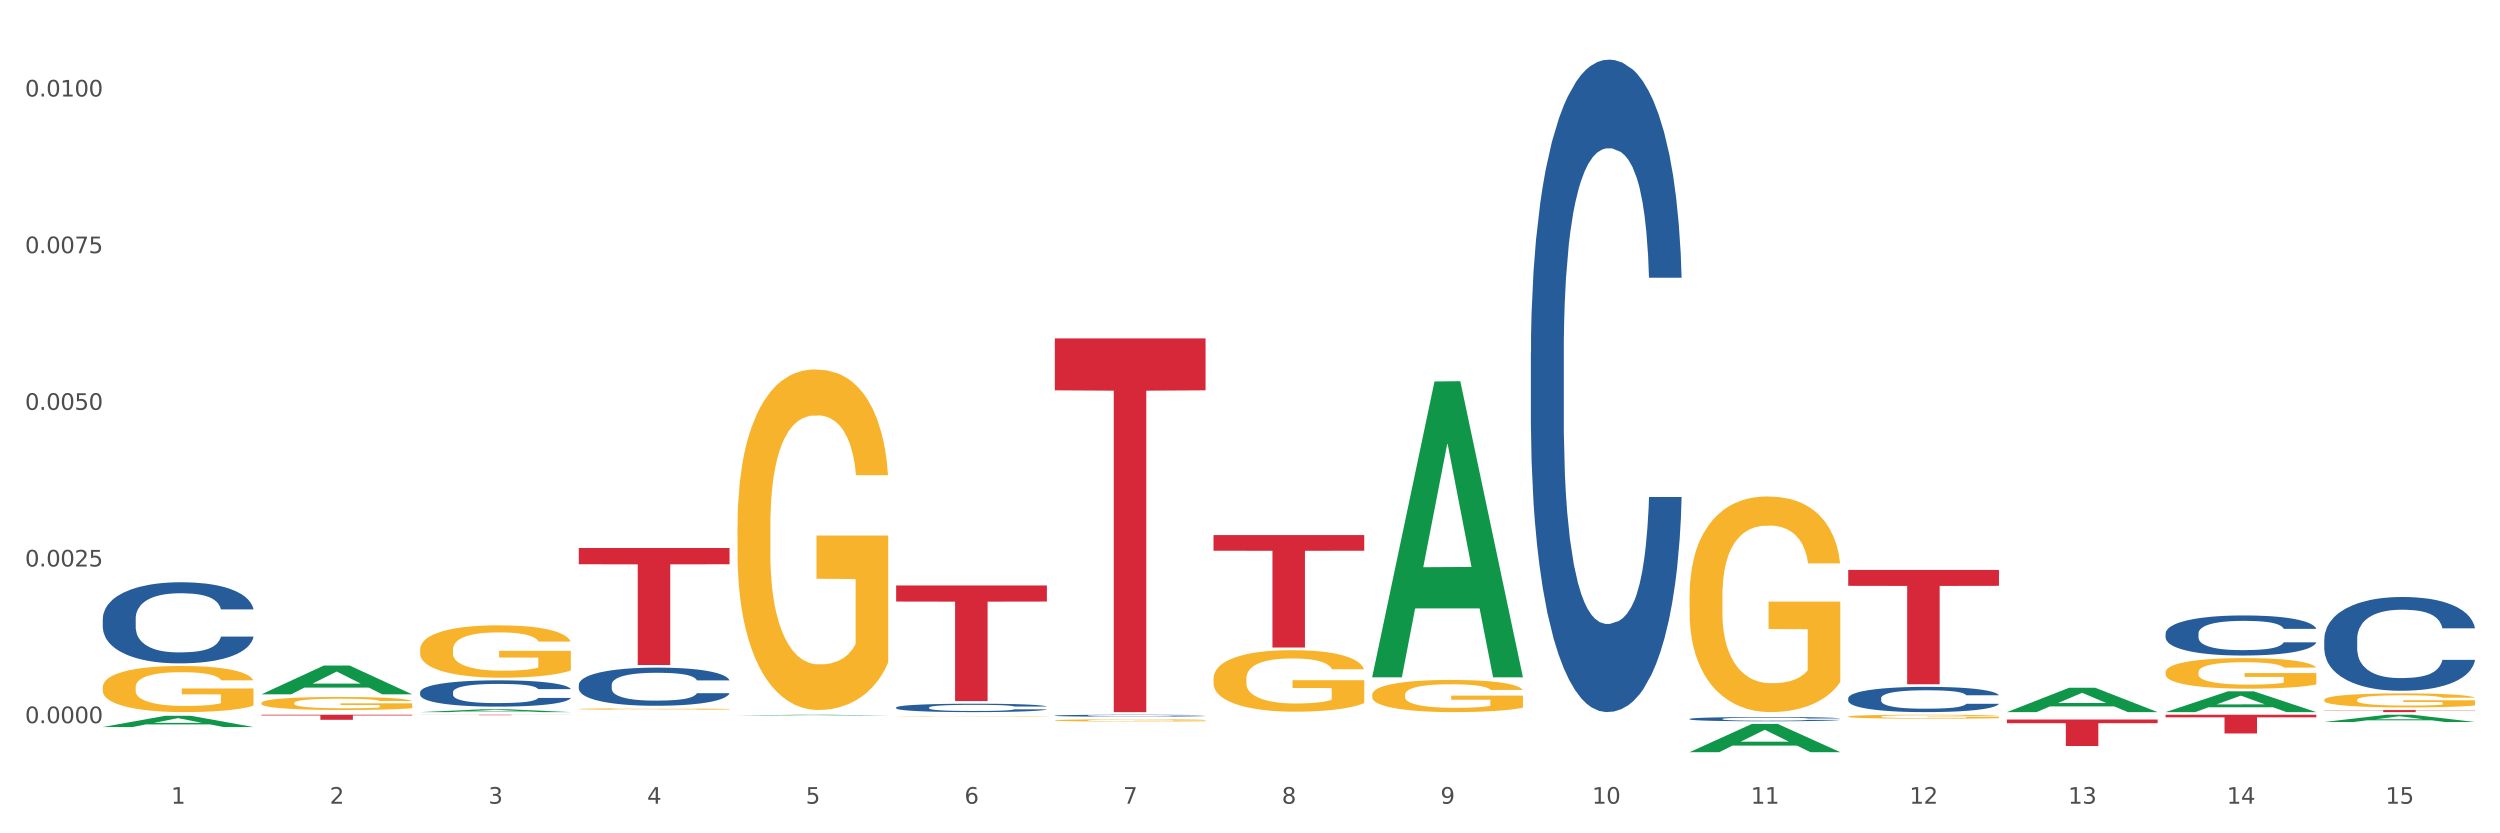 <?xml version="1.0" encoding="utf-8" standalone="no"?>
<!DOCTYPE svg PUBLIC "-//W3C//DTD SVG 1.1//EN"
  "http://www.w3.org/Graphics/SVG/1.1/DTD/svg11.dtd">
<svg xmlns:xlink="http://www.w3.org/1999/xlink" width="1080pt" height="360pt" viewBox="0 0 1080 360" xmlns="http://www.w3.org/2000/svg" version="1.1">
 <rect x="0" y="0" width="1080" height="360" fill="#333333" stroke="none"/>
 <defs>
  <style type="text/css">*{stroke-linejoin: round; stroke-linecap: butt}</style>
 </defs>
 <g id="figure_1">
  <g id="patch_1">
   <path d="M 0 360 
L 1080 360 
L 1080 0 
L 0 0 
z
" style="fill: #ffffff; stroke: #ffffff; stroke-linejoin: miter"/>
  </g>
  <g id="axes_1">
   <g id="matplotlib.axis_1">
    <g id="xtick_1">
     <g id="text_1">
      <!-- 1 -->
      <g style="fill: #4d4d4d" transform="translate(73.898 347.204) scale(0.096 -0.096)">
       <defs>
        <path id="DejaVuSans-31" d="M 794 531 
L 1825 531 
L 1825 4091 
L 703 3866 
L 703 4441 
L 1819 4666 
L 2450 4666 
L 2450 531 
L 3481 531 
L 3481 0 
L 794 0 
L 794 531 
z
" transform="scale(0.016)"/>
       </defs>
       <use xlink:href="#DejaVuSans-31"/>
      </g>
     </g>
    </g>
    <g id="xtick_2">
     <g id="text_2">
      <!-- 2 -->
      <g style="fill: #4d4d4d" transform="translate(142.447 347.204) scale(0.096 -0.096)">
       <defs>
        <path id="DejaVuSans-32" d="M 1228 531 
L 3431 531 
L 3431 0 
L 469 0 
L 469 531 
Q 828 903 1448 1529 
Q 2069 2156 2228 2338 
Q 2531 2678 2651 2914 
Q 2772 3150 2772 3378 
Q 2772 3750 2511 3984 
Q 2250 4219 1831 4219 
Q 1534 4219 1204 4116 
Q 875 4013 500 3803 
L 500 4441 
Q 881 4594 1212 4672 
Q 1544 4750 1819 4750 
Q 2544 4750 2975 4387 
Q 3406 4025 3406 3419 
Q 3406 3131 3298 2873 
Q 3191 2616 2906 2266 
Q 2828 2175 2409 1742 
Q 1991 1309 1228 531 
z
" transform="scale(0.016)"/>
       </defs>
       <use xlink:href="#DejaVuSans-32"/>
      </g>
     </g>
    </g>
    <g id="xtick_3">
     <g id="text_3">
      <!-- 3 -->
      <g style="fill: #4d4d4d" transform="translate(210.996 347.204) scale(0.096 -0.096)">
       <defs>
        <path id="DejaVuSans-33" d="M 2597 2516 
Q 3050 2419 3304 2112 
Q 3559 1806 3559 1356 
Q 3559 666 3084 287 
Q 2609 -91 1734 -91 
Q 1441 -91 1130 -33 
Q 819 25 488 141 
L 488 750 
Q 750 597 1062 519 
Q 1375 441 1716 441 
Q 2309 441 2620 675 
Q 2931 909 2931 1356 
Q 2931 1769 2642 2001 
Q 2353 2234 1838 2234 
L 1294 2234 
L 1294 2753 
L 1863 2753 
Q 2328 2753 2575 2939 
Q 2822 3125 2822 3475 
Q 2822 3834 2567 4026 
Q 2313 4219 1838 4219 
Q 1578 4219 1281 4162 
Q 984 4106 628 3988 
L 628 4550 
Q 988 4650 1302 4700 
Q 1616 4750 1894 4750 
Q 2613 4750 3031 4423 
Q 3450 4097 3450 3541 
Q 3450 3153 3228 2886 
Q 3006 2619 2597 2516 
z
" transform="scale(0.016)"/>
       </defs>
       <use xlink:href="#DejaVuSans-33"/>
      </g>
     </g>
    </g>
    <g id="xtick_4">
     <g id="text_4">
      <!-- 4 -->
      <g style="fill: #4d4d4d" transform="translate(279.545 347.204) scale(0.096 -0.096)">
       <defs>
        <path id="DejaVuSans-34" d="M 2419 4116 
L 825 1625 
L 2419 1625 
L 2419 4116 
z
M 2253 4666 
L 3047 4666 
L 3047 1625 
L 3713 1625 
L 3713 1100 
L 3047 1100 
L 3047 0 
L 2419 0 
L 2419 1100 
L 313 1100 
L 313 1709 
L 2253 4666 
z
" transform="scale(0.016)"/>
       </defs>
       <use xlink:href="#DejaVuSans-34"/>
      </g>
     </g>
    </g>
    <g id="xtick_5">
     <g id="text_5">
      <!-- 5 -->
      <g style="fill: #4d4d4d" transform="translate(348.094 347.204) scale(0.096 -0.096)">
       <defs>
        <path id="DejaVuSans-35" d="M 691 4666 
L 3169 4666 
L 3169 4134 
L 1269 4134 
L 1269 2991 
Q 1406 3038 1543 3061 
Q 1681 3084 1819 3084 
Q 2600 3084 3056 2656 
Q 3513 2228 3513 1497 
Q 3513 744 3044 326 
Q 2575 -91 1722 -91 
Q 1428 -91 1123 -41 
Q 819 9 494 109 
L 494 744 
Q 775 591 1075 516 
Q 1375 441 1709 441 
Q 2250 441 2565 725 
Q 2881 1009 2881 1497 
Q 2881 1984 2565 2268 
Q 2250 2553 1709 2553 
Q 1456 2553 1204 2497 
Q 953 2441 691 2322 
L 691 4666 
z
" transform="scale(0.016)"/>
       </defs>
       <use xlink:href="#DejaVuSans-35"/>
      </g>
     </g>
    </g>
    <g id="xtick_6">
     <g id="text_6">
      <!-- 6 -->
      <g style="fill: #4d4d4d" transform="translate(416.643 347.204) scale(0.096 -0.096)">
       <defs>
        <path id="DejaVuSans-36" d="M 2113 2584 
Q 1688 2584 1439 2293 
Q 1191 2003 1191 1497 
Q 1191 994 1439 701 
Q 1688 409 2113 409 
Q 2538 409 2786 701 
Q 3034 994 3034 1497 
Q 3034 2003 2786 2293 
Q 2538 2584 2113 2584 
z
M 3366 4563 
L 3366 3988 
Q 3128 4100 2886 4159 
Q 2644 4219 2406 4219 
Q 1781 4219 1451 3797 
Q 1122 3375 1075 2522 
Q 1259 2794 1537 2939 
Q 1816 3084 2150 3084 
Q 2853 3084 3261 2657 
Q 3669 2231 3669 1497 
Q 3669 778 3244 343 
Q 2819 -91 2113 -91 
Q 1303 -91 875 529 
Q 447 1150 447 2328 
Q 447 3434 972 4092 
Q 1497 4750 2381 4750 
Q 2619 4750 2861 4703 
Q 3103 4656 3366 4563 
z
" transform="scale(0.016)"/>
       </defs>
       <use xlink:href="#DejaVuSans-36"/>
      </g>
     </g>
    </g>
    <g id="xtick_7">
     <g id="text_7">
      <!-- 7 -->
      <g style="fill: #4d4d4d" transform="translate(485.192 347.204) scale(0.096 -0.096)">
       <defs>
        <path id="DejaVuSans-37" d="M 525 4666 
L 3525 4666 
L 3525 4397 
L 1831 0 
L 1172 0 
L 2766 4134 
L 525 4134 
L 525 4666 
z
" transform="scale(0.016)"/>
       </defs>
       <use xlink:href="#DejaVuSans-37"/>
      </g>
     </g>
    </g>
    <g id="xtick_8">
     <g id="text_8">
      <!-- 8 -->
      <g style="fill: #4d4d4d" transform="translate(553.741 347.204) scale(0.096 -0.096)">
       <defs>
        <path id="DejaVuSans-38" d="M 2034 2216 
Q 1584 2216 1326 1975 
Q 1069 1734 1069 1313 
Q 1069 891 1326 650 
Q 1584 409 2034 409 
Q 2484 409 2743 651 
Q 3003 894 3003 1313 
Q 3003 1734 2745 1975 
Q 2488 2216 2034 2216 
z
M 1403 2484 
Q 997 2584 770 2862 
Q 544 3141 544 3541 
Q 544 4100 942 4425 
Q 1341 4750 2034 4750 
Q 2731 4750 3128 4425 
Q 3525 4100 3525 3541 
Q 3525 3141 3298 2862 
Q 3072 2584 2669 2484 
Q 3125 2378 3379 2068 
Q 3634 1759 3634 1313 
Q 3634 634 3220 271 
Q 2806 -91 2034 -91 
Q 1263 -91 848 271 
Q 434 634 434 1313 
Q 434 1759 690 2068 
Q 947 2378 1403 2484 
z
M 1172 3481 
Q 1172 3119 1398 2916 
Q 1625 2713 2034 2713 
Q 2441 2713 2670 2916 
Q 2900 3119 2900 3481 
Q 2900 3844 2670 4047 
Q 2441 4250 2034 4250 
Q 1625 4250 1398 4047 
Q 1172 3844 1172 3481 
z
" transform="scale(0.016)"/>
       </defs>
       <use xlink:href="#DejaVuSans-38"/>
      </g>
     </g>
    </g>
    <g id="xtick_9">
     <g id="text_9">
      <!-- 9 -->
      <g style="fill: #4d4d4d" transform="translate(622.291 347.204) scale(0.096 -0.096)">
       <defs>
        <path id="DejaVuSans-39" d="M 703 97 
L 703 672 
Q 941 559 1184 500 
Q 1428 441 1663 441 
Q 2288 441 2617 861 
Q 2947 1281 2994 2138 
Q 2813 1869 2534 1725 
Q 2256 1581 1919 1581 
Q 1219 1581 811 2004 
Q 403 2428 403 3163 
Q 403 3881 828 4315 
Q 1253 4750 1959 4750 
Q 2769 4750 3195 4129 
Q 3622 3509 3622 2328 
Q 3622 1225 3098 567 
Q 2575 -91 1691 -91 
Q 1453 -91 1209 -44 
Q 966 3 703 97 
z
M 1959 2075 
Q 2384 2075 2632 2365 
Q 2881 2656 2881 3163 
Q 2881 3666 2632 3958 
Q 2384 4250 1959 4250 
Q 1534 4250 1286 3958 
Q 1038 3666 1038 3163 
Q 1038 2656 1286 2365 
Q 1534 2075 1959 2075 
z
" transform="scale(0.016)"/>
       </defs>
       <use xlink:href="#DejaVuSans-39"/>
      </g>
     </g>
    </g>
    <g id="xtick_10">
     <g id="text_10">
      <!-- 10 -->
      <g style="fill: #4d4d4d" transform="translate(687.786 347.204) scale(0.096 -0.096)">
       <defs>
        <path id="DejaVuSans-30" d="M 2034 4250 
Q 1547 4250 1301 3770 
Q 1056 3291 1056 2328 
Q 1056 1369 1301 889 
Q 1547 409 2034 409 
Q 2525 409 2770 889 
Q 3016 1369 3016 2328 
Q 3016 3291 2770 3770 
Q 2525 4250 2034 4250 
z
M 2034 4750 
Q 2819 4750 3233 4129 
Q 3647 3509 3647 2328 
Q 3647 1150 3233 529 
Q 2819 -91 2034 -91 
Q 1250 -91 836 529 
Q 422 1150 422 2328 
Q 422 3509 836 4129 
Q 1250 4750 2034 4750 
z
" transform="scale(0.016)"/>
       </defs>
       <use xlink:href="#DejaVuSans-31"/>
       <use xlink:href="#DejaVuSans-30" transform="translate(63.623 0)"/>
      </g>
     </g>
    </g>
    <g id="xtick_11">
     <g id="text_11">
      <!-- 11 -->
      <g style="fill: #4d4d4d" transform="translate(756.335 347.204) scale(0.096 -0.096)">
       <use xlink:href="#DejaVuSans-31"/>
       <use xlink:href="#DejaVuSans-31" transform="translate(63.623 0)"/>
      </g>
     </g>
    </g>
    <g id="xtick_12">
     <g id="text_12">
      <!-- 12 -->
      <g style="fill: #4d4d4d" transform="translate(824.884 347.204) scale(0.096 -0.096)">
       <use xlink:href="#DejaVuSans-31"/>
       <use xlink:href="#DejaVuSans-32" transform="translate(63.623 0)"/>
      </g>
     </g>
    </g>
    <g id="xtick_13">
     <g id="text_13">
      <!-- 13 -->
      <g style="fill: #4d4d4d" transform="translate(893.433 347.204) scale(0.096 -0.096)">
       <use xlink:href="#DejaVuSans-31"/>
       <use xlink:href="#DejaVuSans-33" transform="translate(63.623 0)"/>
      </g>
     </g>
    </g>
    <g id="xtick_14">
     <g id="text_14">
      <!-- 14 -->
      <g style="fill: #4d4d4d" transform="translate(961.982 347.204) scale(0.096 -0.096)">
       <use xlink:href="#DejaVuSans-31"/>
       <use xlink:href="#DejaVuSans-34" transform="translate(63.623 0)"/>
      </g>
     </g>
    </g>
    <g id="xtick_15">
     <g id="text_15">
      <!-- 15 -->
      <g style="fill: #4d4d4d" transform="translate(1030.531 347.204) scale(0.096 -0.096)">
       <use xlink:href="#DejaVuSans-31"/>
       <use xlink:href="#DejaVuSans-35" transform="translate(63.623 0)"/>
      </g>
     </g>
    </g>
    <g id="xtick_16"/>
    <g id="xtick_17"/>
    <g id="xtick_18"/>
    <g id="xtick_19"/>
    <g id="xtick_20"/>
    <g id="xtick_21"/>
    <g id="xtick_22"/>
    <g id="xtick_23"/>
    <g id="xtick_24"/>
    <g id="xtick_25"/>
    <g id="xtick_26"/>
    <g id="xtick_27"/>
    <g id="xtick_28"/>
    <g id="xtick_29"/>
   </g>
   <g id="matplotlib.axis_2">
    <g id="ytick_1">
     <g id="text_16">
      <!-- 0.0000 -->
      <g style="fill: #4d4d4d" transform="translate(10.8 312.412) scale(0.096 -0.096)">
       <defs>
        <path id="DejaVuSans-2e" d="M 684 794 
L 1344 794 
L 1344 0 
L 684 0 
L 684 794 
z
" transform="scale(0.016)"/>
       </defs>
       <use xlink:href="#DejaVuSans-30"/>
       <use xlink:href="#DejaVuSans-2e" transform="translate(63.623 0)"/>
       <use xlink:href="#DejaVuSans-30" transform="translate(95.41 0)"/>
       <use xlink:href="#DejaVuSans-30" transform="translate(159.033 0)"/>
       <use xlink:href="#DejaVuSans-30" transform="translate(222.656 0)"/>
       <use xlink:href="#DejaVuSans-30" transform="translate(286.279 0)"/>
      </g>
     </g>
    </g>
    <g id="ytick_2">
     <g id="text_17">
      <!-- 0.0025 -->
      <g style="fill: #4d4d4d" transform="translate(10.8 244.732) scale(0.096 -0.096)">
       <use xlink:href="#DejaVuSans-30"/>
       <use xlink:href="#DejaVuSans-2e" transform="translate(63.623 0)"/>
       <use xlink:href="#DejaVuSans-30" transform="translate(95.41 0)"/>
       <use xlink:href="#DejaVuSans-30" transform="translate(159.033 0)"/>
       <use xlink:href="#DejaVuSans-32" transform="translate(222.656 0)"/>
       <use xlink:href="#DejaVuSans-35" transform="translate(286.279 0)"/>
      </g>
     </g>
    </g>
    <g id="ytick_3">
     <g id="text_18">
      <!-- 0.0050 -->
      <g style="fill: #4d4d4d" transform="translate(10.8 177.052) scale(0.096 -0.096)">
       <use xlink:href="#DejaVuSans-30"/>
       <use xlink:href="#DejaVuSans-2e" transform="translate(63.623 0)"/>
       <use xlink:href="#DejaVuSans-30" transform="translate(95.41 0)"/>
       <use xlink:href="#DejaVuSans-30" transform="translate(159.033 0)"/>
       <use xlink:href="#DejaVuSans-35" transform="translate(222.656 0)"/>
       <use xlink:href="#DejaVuSans-30" transform="translate(286.279 0)"/>
      </g>
     </g>
    </g>
    <g id="ytick_4">
     <g id="text_19">
      <!-- 0.0075 -->
      <g style="fill: #4d4d4d" transform="translate(10.8 109.373) scale(0.096 -0.096)">
       <use xlink:href="#DejaVuSans-30"/>
       <use xlink:href="#DejaVuSans-2e" transform="translate(63.623 0)"/>
       <use xlink:href="#DejaVuSans-30" transform="translate(95.41 0)"/>
       <use xlink:href="#DejaVuSans-30" transform="translate(159.033 0)"/>
       <use xlink:href="#DejaVuSans-37" transform="translate(222.656 0)"/>
       <use xlink:href="#DejaVuSans-35" transform="translate(286.279 0)"/>
      </g>
     </g>
    </g>
    <g id="ytick_5">
     <g id="text_20">
      <!-- 0.0100 -->
      <g style="fill: #4d4d4d" transform="translate(10.8 41.693) scale(0.096 -0.096)">
       <use xlink:href="#DejaVuSans-30"/>
       <use xlink:href="#DejaVuSans-2e" transform="translate(63.623 0)"/>
       <use xlink:href="#DejaVuSans-30" transform="translate(95.41 0)"/>
       <use xlink:href="#DejaVuSans-31" transform="translate(159.033 0)"/>
       <use xlink:href="#DejaVuSans-30" transform="translate(222.656 0)"/>
       <use xlink:href="#DejaVuSans-30" transform="translate(286.279 0)"/>
      </g>
     </g>
    </g>
    <g id="ytick_6"/>
    <g id="ytick_7"/>
    <g id="ytick_8"/>
    <g id="ytick_9"/>
   </g>
   <g id="PolyCollection_1">
    <path d="M 44.391 314.078 
L 44.458 314.073 
L 71.312 309.226 
L 82.457 309.222 
L 109.513 314.087 
L 96.623 314.087 
L 90.782 312.954 
L 63.055 312.954 
L 62.853 312.972 
L 57.214 314.087 
L 44.391 314.087 
L 44.391 314.078 
L 66.546 312.278 
L 87.291 312.273 
L 77.019 310.259 
L 76.885 310.249 
L 76.75 310.263 
L 66.479 312.273 
L 66.546 312.278 
L 44.391 314.078 
z
" clip-path="url(#pb449af6626)" style="fill: #109648"/>
    <path d="M 866.98 310.838 
L 932.102 310.838 
L 932.102 312.426 
L 906.485 312.437 
L 906.485 322.269 
L 892.442 322.269 
L 892.442 312.437 
L 866.98 312.426 
L 866.98 310.848 
L 866.98 310.838 
z
" clip-path="url(#pb449af6626)" style="fill: #d62839"/>
    <path d="M 798.431 246.216 
L 863.553 246.216 
L 863.553 253.078 
L 837.936 253.124 
L 837.936 295.591 
L 823.893 295.591 
L 823.893 253.124 
L 798.431 253.078 
L 798.431 246.263 
L 798.431 246.216 
z
" clip-path="url(#pb449af6626)" style="fill: #d62839"/>
    <path d="M 524.235 231.154 
L 589.356 231.154 
L 589.356 237.906 
L 563.74 237.952 
L 563.74 279.74 
L 549.697 279.74 
L 549.697 237.952 
L 524.235 237.906 
L 524.235 231.2 
L 524.235 231.154 
z
" clip-path="url(#pb449af6626)" style="fill: #d62839"/>
    <path d="M 455.686 146.185 
L 520.807 146.185 
L 520.807 168.621 
L 495.191 168.773 
L 495.191 307.632 
L 481.148 307.632 
L 481.148 168.773 
L 455.686 168.621 
L 455.686 146.337 
L 455.686 146.185 
z
" clip-path="url(#pb449af6626)" style="fill: #d62839"/>
    <path d="M 387.136 252.932 
L 452.258 252.932 
L 452.258 259.872 
L 426.642 259.919 
L 426.642 302.868 
L 412.599 302.868 
L 412.599 259.919 
L 387.136 259.872 
L 387.136 252.979 
L 387.136 252.932 
z
" clip-path="url(#pb449af6626)" style="fill: #d62839"/>
    <path d="M 250.038 236.736 
L 315.16 236.736 
L 315.16 243.759 
L 289.543 243.807 
L 289.543 287.276 
L 275.501 287.276 
L 275.501 243.807 
L 250.038 243.759 
L 250.038 236.783 
L 250.038 236.736 
z
" clip-path="url(#pb449af6626)" style="fill: #d62839"/>
    <path d="M 181.489 308.764 
L 246.611 308.764 
L 246.611 308.794 
L 220.994 308.795 
L 220.994 308.979 
L 206.951 308.979 
L 206.951 308.795 
L 181.489 308.794 
L 181.489 308.765 
L 181.489 308.764 
z
" clip-path="url(#pb449af6626)" style="fill: #d62839"/>
    <path d="M 112.94 308.764 
L 178.062 308.764 
L 178.062 309.067 
L 152.445 309.069 
L 152.445 310.943 
L 138.402 310.943 
L 138.402 309.069 
L 112.94 309.067 
L 112.94 308.767 
L 112.94 308.764 
z
" clip-path="url(#pb449af6626)" style="fill: #d62839"/>
    <path d="M 44.391 267.279 
L 44.468 267.247 
L 44.468 266.351 
L 44.699 265.135 
L 45.546 262.895 
L 46.623 261.199 
L 48.471 259.215 
L 49.471 258.383 
L 50.78 257.454 
L 53.474 255.95 
L 56.553 254.67 
L 58.709 253.966 
L 60.325 253.518 
L 63.943 252.718 
L 66.021 252.366 
L 68.177 252.078 
L 70.024 251.886 
L 73.103 251.662 
L 75.566 251.566 
L 78.414 251.534 
L 80.801 251.566 
L 83.957 251.694 
L 88.575 252.078 
L 90.346 252.302 
L 92.732 252.686 
L 95.195 253.198 
L 97.196 253.71 
L 99.506 254.446 
L 101.892 255.406 
L 104.201 256.622 
L 105.818 257.743 
L 107.126 258.927 
L 108.281 260.367 
L 109.128 261.935 
L 109.513 263.247 
L 95.426 263.247 
L 95.041 262.063 
L 94.271 260.783 
L 93.502 259.919 
L 92.655 259.215 
L 91.346 258.415 
L 90.192 257.903 
L 88.267 257.294 
L 86.497 256.91 
L 85.034 256.686 
L 83.264 256.494 
L 79.492 256.302 
L 76.798 256.302 
L 75.104 256.366 
L 73.026 256.526 
L 71.256 256.75 
L 69.177 257.134 
L 67.561 257.55 
L 65.944 258.095 
L 65.021 258.479 
L 63.635 259.183 
L 62.711 259.759 
L 61.48 260.751 
L 60.787 261.455 
L 59.555 263.279 
L 59.016 264.623 
L 58.785 265.551 
L 58.632 266.575 
L 58.632 271.568 
L 59.093 273.808 
L 59.478 274.768 
L 60.094 275.856 
L 61.249 277.264 
L 62.942 278.64 
L 64.713 279.632 
L 66.175 280.24 
L 67.561 280.688 
L 68.946 281.04 
L 70.64 281.36 
L 72.025 281.552 
L 74.104 281.744 
L 76.567 281.841 
L 78.491 281.841 
L 82.417 281.68 
L 84.188 281.52 
L 85.881 281.296 
L 87.728 280.944 
L 89.191 280.56 
L 90.038 280.272 
L 91.423 279.664 
L 92.501 279.024 
L 93.425 278.288 
L 94.04 277.648 
L 94.733 276.688 
L 95.272 275.6 
L 95.426 275.024 
L 109.513 275.024 
L 109.205 276.176 
L 108.666 277.296 
L 107.588 278.8 
L 106.742 279.664 
L 105.433 280.72 
L 104.047 281.616 
L 102.123 282.609 
L 100.353 283.345 
L 98.505 283.985 
L 96.504 284.561 
L 92.886 285.361 
L 91.577 285.585 
L 88.806 285.969 
L 86.651 286.193 
L 83.495 286.417 
L 80.262 286.545 
L 76.875 286.577 
L 73.873 286.513 
L 70.563 286.321 
L 68.484 286.129 
L 66.175 285.841 
L 63.481 285.393 
L 60.941 284.849 
L 58.555 284.209 
L 56.322 283.473 
L 54.244 282.641 
L 51.55 281.264 
L 49.548 279.92 
L 48.086 278.672 
L 47.085 277.616 
L 46.084 276.272 
L 45.546 275.344 
L 44.699 273.104 
L 44.391 271.024 
L 44.391 267.279 
z
" clip-path="url(#pb449af6626)" style="fill: #255c99"/>
    <path d="M 181.489 299.011 
L 181.566 299 
L 181.566 298.71 
L 181.797 298.316 
L 182.644 297.589 
L 183.721 297.04 
L 185.569 296.396 
L 186.57 296.127 
L 187.878 295.826 
L 190.572 295.338 
L 193.651 294.923 
L 195.807 294.695 
L 197.423 294.55 
L 201.041 294.29 
L 203.119 294.176 
L 205.275 294.083 
L 207.122 294.021 
L 210.201 293.948 
L 212.664 293.917 
L 215.513 293.906 
L 217.899 293.917 
L 221.055 293.958 
L 225.673 294.083 
L 227.444 294.155 
L 229.83 294.28 
L 232.293 294.446 
L 234.295 294.612 
L 236.604 294.851 
L 238.99 295.162 
L 241.299 295.556 
L 242.916 295.919 
L 244.225 296.303 
L 245.379 296.77 
L 246.226 297.278 
L 246.611 297.704 
L 232.524 297.704 
L 232.139 297.32 
L 231.37 296.905 
L 230.6 296.625 
L 229.753 296.396 
L 228.445 296.137 
L 227.29 295.971 
L 225.365 295.774 
L 223.595 295.649 
L 222.132 295.577 
L 220.362 295.515 
L 216.59 295.452 
L 213.896 295.452 
L 212.203 295.473 
L 210.124 295.525 
L 208.354 295.598 
L 206.275 295.722 
L 204.659 295.857 
L 203.042 296.033 
L 202.119 296.158 
L 200.733 296.386 
L 199.809 296.573 
L 198.578 296.894 
L 197.885 297.123 
L 196.653 297.714 
L 196.115 298.15 
L 195.884 298.45 
L 195.73 298.782 
L 195.73 300.401 
L 196.192 301.127 
L 196.576 301.438 
L 197.192 301.791 
L 198.347 302.248 
L 200.04 302.694 
L 201.811 303.015 
L 203.273 303.212 
L 204.659 303.358 
L 206.045 303.472 
L 207.738 303.575 
L 209.124 303.638 
L 211.202 303.7 
L 213.665 303.731 
L 215.59 303.731 
L 219.515 303.679 
L 221.286 303.627 
L 222.979 303.555 
L 224.827 303.441 
L 226.289 303.316 
L 227.136 303.223 
L 228.521 303.026 
L 229.599 302.818 
L 230.523 302.579 
L 231.139 302.372 
L 231.831 302.061 
L 232.37 301.708 
L 232.524 301.521 
L 246.611 301.521 
L 246.303 301.895 
L 245.764 302.258 
L 244.686 302.745 
L 243.84 303.026 
L 242.531 303.368 
L 241.146 303.658 
L 239.221 303.98 
L 237.451 304.219 
L 235.603 304.426 
L 233.602 304.613 
L 229.984 304.872 
L 228.675 304.945 
L 225.904 305.069 
L 223.749 305.142 
L 220.593 305.215 
L 217.36 305.256 
L 213.973 305.266 
L 210.971 305.246 
L 207.661 305.183 
L 205.583 305.121 
L 203.273 305.028 
L 200.579 304.883 
L 198.039 304.706 
L 195.653 304.499 
L 193.42 304.26 
L 191.342 303.99 
L 188.648 303.544 
L 186.647 303.109 
L 185.184 302.704 
L 184.183 302.362 
L 183.183 301.926 
L 182.644 301.625 
L 181.797 300.899 
L 181.489 300.225 
L 181.489 299.011 
z
" clip-path="url(#pb449af6626)" style="fill: #255c99"/>
    <path d="M 250.038 295.815 
L 250.115 295.8 
L 250.115 295.378 
L 250.346 294.806 
L 251.193 293.752 
L 252.271 292.955 
L 254.118 292.021 
L 255.119 291.63 
L 256.427 291.193 
L 259.121 290.486 
L 262.2 289.884 
L 264.356 289.552 
L 265.972 289.342 
L 269.59 288.965 
L 271.669 288.8 
L 273.824 288.664 
L 275.671 288.574 
L 278.75 288.469 
L 281.214 288.423 
L 284.062 288.408 
L 286.448 288.423 
L 289.604 288.484 
L 294.222 288.664 
L 295.993 288.77 
L 298.379 288.95 
L 300.842 289.191 
L 302.844 289.432 
L 305.153 289.778 
L 307.539 290.23 
L 309.849 290.802 
L 311.465 291.329 
L 312.774 291.886 
L 313.928 292.563 
L 314.775 293.301 
L 315.16 293.918 
L 301.073 293.918 
L 300.688 293.361 
L 299.919 292.759 
L 299.149 292.352 
L 298.302 292.021 
L 296.994 291.645 
L 295.839 291.404 
L 293.915 291.118 
L 292.144 290.937 
L 290.682 290.832 
L 288.911 290.742 
L 285.139 290.651 
L 282.445 290.651 
L 280.752 290.681 
L 278.673 290.757 
L 276.903 290.862 
L 274.825 291.043 
L 273.208 291.238 
L 271.592 291.494 
L 270.668 291.675 
L 269.282 292.006 
L 268.359 292.277 
L 267.127 292.744 
L 266.434 293.075 
L 265.203 293.933 
L 264.664 294.565 
L 264.433 295.002 
L 264.279 295.484 
L 264.279 297.832 
L 264.741 298.886 
L 265.126 299.337 
L 265.741 299.849 
L 266.896 300.512 
L 268.589 301.159 
L 270.36 301.626 
L 271.822 301.912 
L 273.208 302.122 
L 274.594 302.288 
L 276.287 302.438 
L 277.673 302.529 
L 279.751 302.619 
L 282.214 302.664 
L 284.139 302.664 
L 288.064 302.589 
L 289.835 302.514 
L 291.528 302.408 
L 293.376 302.243 
L 294.838 302.062 
L 295.685 301.927 
L 297.071 301.641 
L 298.148 301.34 
L 299.072 300.993 
L 299.688 300.692 
L 300.381 300.241 
L 300.919 299.729 
L 301.073 299.458 
L 315.16 299.458 
L 314.852 300 
L 314.313 300.527 
L 313.236 301.234 
L 312.389 301.641 
L 311.08 302.137 
L 309.695 302.559 
L 307.77 303.026 
L 306 303.372 
L 304.152 303.673 
L 302.151 303.944 
L 298.533 304.32 
L 297.225 304.426 
L 294.453 304.606 
L 292.298 304.712 
L 289.142 304.817 
L 285.909 304.877 
L 282.522 304.892 
L 279.52 304.862 
L 276.21 304.772 
L 274.132 304.681 
L 271.822 304.546 
L 269.128 304.335 
L 266.588 304.079 
L 264.202 303.778 
L 261.97 303.432 
L 259.891 303.041 
L 257.197 302.393 
L 255.196 301.761 
L 253.733 301.174 
L 252.732 300.677 
L 251.732 300.045 
L 251.193 299.608 
L 250.346 298.555 
L 250.038 297.576 
L 250.038 295.815 
z
" clip-path="url(#pb449af6626)" style="fill: #255c99"/>
    <path d="M 387.136 305.632 
L 387.213 305.629 
L 387.213 305.536 
L 387.444 305.41 
L 388.291 305.178 
L 389.369 305.002 
L 391.216 304.796 
L 392.217 304.71 
L 393.525 304.614 
L 396.22 304.458 
L 399.299 304.325 
L 401.454 304.252 
L 403.071 304.206 
L 406.688 304.123 
L 408.767 304.087 
L 410.922 304.057 
L 412.769 304.037 
L 415.849 304.014 
L 418.312 304.004 
L 421.16 304 
L 423.546 304.004 
L 426.702 304.017 
L 431.321 304.057 
L 433.091 304.08 
L 435.477 304.12 
L 437.941 304.173 
L 439.942 304.226 
L 442.251 304.302 
L 444.638 304.402 
L 446.947 304.528 
L 448.563 304.644 
L 449.872 304.767 
L 451.027 304.916 
L 451.873 305.078 
L 452.258 305.214 
L 438.172 305.214 
L 437.787 305.092 
L 437.017 304.959 
L 436.247 304.869 
L 435.4 304.796 
L 434.092 304.714 
L 432.937 304.66 
L 431.013 304.597 
L 429.242 304.558 
L 427.78 304.534 
L 426.009 304.514 
L 422.238 304.495 
L 419.543 304.495 
L 417.85 304.501 
L 415.772 304.518 
L 414.001 304.541 
L 411.923 304.581 
L 410.306 304.624 
L 408.69 304.68 
L 407.766 304.72 
L 406.38 304.793 
L 405.457 304.853 
L 404.225 304.956 
L 403.532 305.029 
L 402.301 305.218 
L 401.762 305.357 
L 401.531 305.453 
L 401.377 305.559 
L 401.377 306.077 
L 401.839 306.309 
L 402.224 306.408 
L 402.84 306.521 
L 403.994 306.667 
L 405.688 306.81 
L 407.458 306.913 
L 408.921 306.976 
L 410.306 307.022 
L 411.692 307.059 
L 413.385 307.092 
L 414.771 307.112 
L 416.849 307.132 
L 419.312 307.142 
L 421.237 307.142 
L 425.163 307.125 
L 426.933 307.108 
L 428.627 307.085 
L 430.474 307.049 
L 431.936 307.009 
L 432.783 306.979 
L 434.169 306.916 
L 435.246 306.85 
L 436.17 306.773 
L 436.786 306.707 
L 437.479 306.608 
L 438.018 306.495 
L 438.172 306.435 
L 452.258 306.435 
L 451.95 306.554 
L 451.411 306.671 
L 450.334 306.826 
L 449.487 306.916 
L 448.178 307.025 
L 446.793 307.118 
L 444.868 307.221 
L 443.098 307.297 
L 441.251 307.364 
L 439.249 307.423 
L 435.631 307.506 
L 434.323 307.53 
L 431.552 307.569 
L 429.396 307.593 
L 426.24 307.616 
L 423.007 307.629 
L 419.62 307.632 
L 416.618 307.626 
L 413.308 307.606 
L 411.23 307.586 
L 408.921 307.556 
L 406.227 307.51 
L 403.686 307.453 
L 401.3 307.387 
L 399.068 307.311 
L 396.989 307.224 
L 394.295 307.082 
L 392.294 306.943 
L 390.831 306.813 
L 389.831 306.704 
L 388.83 306.564 
L 388.291 306.468 
L 387.444 306.236 
L 387.136 306.02 
L 387.136 305.632 
z
" clip-path="url(#pb449af6626)" style="fill: #255c99"/>
    <path d="M 455.686 309.145 
L 455.763 309.144 
L 455.763 309.122 
L 455.993 309.093 
L 456.84 309.039 
L 457.918 308.998 
L 459.765 308.95 
L 460.766 308.93 
L 462.075 308.907 
L 464.769 308.871 
L 467.848 308.84 
L 470.003 308.823 
L 471.62 308.812 
L 475.237 308.793 
L 477.316 308.785 
L 479.471 308.778 
L 481.319 308.773 
L 484.398 308.768 
L 486.861 308.765 
L 489.709 308.764 
L 492.095 308.765 
L 495.251 308.768 
L 499.87 308.778 
L 501.64 308.783 
L 504.026 308.792 
L 506.49 308.805 
L 508.491 308.817 
L 510.8 308.835 
L 513.187 308.858 
L 515.496 308.887 
L 517.112 308.914 
L 518.421 308.943 
L 519.576 308.978 
L 520.422 309.016 
L 520.807 309.047 
L 506.721 309.047 
L 506.336 309.019 
L 505.566 308.988 
L 504.796 308.967 
L 503.949 308.95 
L 502.641 308.931 
L 501.486 308.918 
L 499.562 308.904 
L 497.791 308.894 
L 496.329 308.889 
L 494.558 308.884 
L 490.787 308.88 
L 488.092 308.88 
L 486.399 308.881 
L 484.321 308.885 
L 482.55 308.89 
L 480.472 308.9 
L 478.855 308.91 
L 477.239 308.923 
L 476.315 308.932 
L 474.93 308.949 
L 474.006 308.963 
L 472.774 308.987 
L 472.081 309.004 
L 470.85 309.048 
L 470.311 309.081 
L 470.08 309.103 
L 469.926 309.128 
L 469.926 309.248 
L 470.388 309.303 
L 470.773 309.326 
L 471.389 309.352 
L 472.543 309.386 
L 474.237 309.419 
L 476.007 309.443 
L 477.47 309.458 
L 478.855 309.469 
L 480.241 309.477 
L 481.934 309.485 
L 483.32 309.49 
L 485.398 309.494 
L 487.862 309.497 
L 489.786 309.497 
L 493.712 309.493 
L 495.482 309.489 
L 497.176 309.483 
L 499.023 309.475 
L 500.486 309.466 
L 501.332 309.459 
L 502.718 309.444 
L 503.796 309.429 
L 504.719 309.411 
L 505.335 309.395 
L 506.028 309.372 
L 506.567 309.346 
L 506.721 309.332 
L 520.807 309.332 
L 520.499 309.36 
L 519.96 309.387 
L 518.883 309.423 
L 518.036 309.444 
L 516.727 309.47 
L 515.342 309.491 
L 513.418 309.515 
L 511.647 309.533 
L 509.8 309.548 
L 507.798 309.562 
L 504.18 309.582 
L 502.872 309.587 
L 500.101 309.596 
L 497.945 309.602 
L 494.789 309.607 
L 491.556 309.61 
L 488.169 309.611 
L 485.167 309.609 
L 481.857 309.605 
L 479.779 309.6 
L 477.47 309.593 
L 474.776 309.582 
L 472.235 309.569 
L 469.849 309.554 
L 467.617 309.536 
L 465.539 309.516 
L 462.844 309.483 
L 460.843 309.45 
L 459.38 309.42 
L 458.38 309.395 
L 457.379 309.362 
L 456.84 309.34 
L 455.993 309.286 
L 455.686 309.235 
L 455.686 309.145 
z
" clip-path="url(#pb449af6626)" style="fill: #255c99"/>
    <path d="M 661.333 152.409 
L 661.41 152.152 
L 661.41 144.944 
L 661.641 135.162 
L 662.488 117.143 
L 663.565 103.5 
L 665.413 87.54 
L 666.413 80.847 
L 667.722 73.382 
L 670.416 61.283 
L 673.495 50.986 
L 675.65 45.323 
L 677.267 41.719 
L 680.885 35.284 
L 682.963 32.452 
L 685.118 30.136 
L 686.966 28.591 
L 690.045 26.789 
L 692.508 26.017 
L 695.356 25.759 
L 697.742 26.017 
L 700.899 27.047 
L 705.517 30.136 
L 707.288 31.938 
L 709.674 35.027 
L 712.137 39.145 
L 714.138 43.264 
L 716.448 49.185 
L 718.834 56.907 
L 721.143 66.689 
L 722.76 75.699 
L 724.068 85.223 
L 725.223 96.807 
L 726.07 109.42 
L 726.455 119.975 
L 712.368 119.975 
L 711.983 110.45 
L 711.213 100.153 
L 710.444 93.203 
L 709.597 87.54 
L 708.288 81.104 
L 707.134 76.986 
L 705.209 72.095 
L 703.439 69.006 
L 701.976 67.204 
L 700.206 65.659 
L 696.434 64.115 
L 693.74 64.115 
L 692.046 64.63 
L 689.968 65.917 
L 688.197 67.719 
L 686.119 70.808 
L 684.503 74.154 
L 682.886 78.53 
L 681.962 81.619 
L 680.577 87.282 
L 679.653 91.916 
L 678.422 99.896 
L 677.729 105.559 
L 676.497 120.232 
L 675.958 131.044 
L 675.727 138.509 
L 675.573 146.746 
L 675.573 186.903 
L 676.035 204.923 
L 676.42 212.645 
L 677.036 221.397 
L 678.191 232.724 
L 679.884 243.793 
L 681.655 251.773 
L 683.117 256.664 
L 684.503 260.267 
L 685.888 263.099 
L 687.582 265.673 
L 688.967 267.218 
L 691.046 268.762 
L 693.509 269.535 
L 695.433 269.535 
L 699.359 268.247 
L 701.129 266.96 
L 702.823 265.158 
L 704.67 262.327 
L 706.133 259.238 
L 706.98 256.921 
L 708.365 252.03 
L 709.443 246.882 
L 710.367 240.961 
L 710.982 235.813 
L 711.675 228.09 
L 712.214 219.338 
L 712.368 214.704 
L 726.455 214.704 
L 726.147 223.972 
L 725.608 232.981 
L 724.53 245.08 
L 723.683 252.03 
L 722.375 260.525 
L 720.989 267.733 
L 719.065 275.713 
L 717.294 281.633 
L 715.447 286.782 
L 713.446 291.415 
L 709.828 297.851 
L 708.519 299.652 
L 705.748 302.742 
L 703.593 304.543 
L 700.437 306.345 
L 697.204 307.375 
L 693.817 307.632 
L 690.815 307.118 
L 687.505 305.573 
L 685.426 304.029 
L 683.117 301.712 
L 680.423 298.108 
L 677.883 293.732 
L 675.496 288.584 
L 673.264 282.663 
L 671.186 275.97 
L 668.492 264.901 
L 666.49 254.089 
L 665.028 244.05 
L 664.027 235.555 
L 663.026 224.744 
L 662.488 217.279 
L 661.641 199.259 
L 661.333 182.527 
L 661.333 152.409 
z
" clip-path="url(#pb449af6626)" style="fill: #255c99"/>
    <path d="M 935.529 308.764 
L 1000.651 308.764 
L 1000.651 309.889 
L 975.034 309.897 
L 975.034 316.859 
L 960.992 316.859 
L 960.992 309.897 
L 935.529 309.889 
L 935.529 308.772 
L 935.529 308.764 
z
" clip-path="url(#pb449af6626)" style="fill: #d62839"/>
    <path d="M 729.882 310.577 
L 729.959 310.575 
L 729.959 310.528 
L 730.19 310.464 
L 731.037 310.346 
L 732.114 310.256 
L 733.962 310.152 
L 734.962 310.108 
L 736.271 310.059 
L 738.965 309.98 
L 742.044 309.913 
L 744.199 309.876 
L 745.816 309.852 
L 749.434 309.81 
L 751.512 309.792 
L 753.668 309.776 
L 755.515 309.766 
L 758.594 309.755 
L 761.057 309.75 
L 763.905 309.748 
L 766.292 309.75 
L 769.448 309.756 
L 774.066 309.776 
L 775.837 309.788 
L 778.223 309.808 
L 780.686 309.835 
L 782.687 309.862 
L 784.997 309.901 
L 787.383 309.952 
L 789.692 310.016 
L 791.309 310.075 
L 792.617 310.137 
L 793.772 310.213 
L 794.619 310.295 
L 795.004 310.364 
L 780.917 310.364 
L 780.532 310.302 
L 779.762 310.235 
L 778.993 310.189 
L 778.146 310.152 
L 776.837 310.11 
L 775.683 310.083 
L 773.758 310.051 
L 771.988 310.031 
L 770.525 310.019 
L 768.755 310.009 
L 764.983 309.999 
L 762.289 309.999 
L 760.595 310.002 
L 758.517 310.011 
L 756.747 310.022 
L 754.668 310.043 
L 753.052 310.064 
L 751.435 310.093 
L 750.512 310.113 
L 749.126 310.15 
L 748.202 310.181 
L 746.971 310.233 
L 746.278 310.27 
L 745.046 310.366 
L 744.507 310.437 
L 744.276 310.486 
L 744.123 310.539 
L 744.123 310.802 
L 744.584 310.92 
L 744.969 310.971 
L 745.585 311.028 
L 746.74 311.102 
L 748.433 311.174 
L 750.204 311.227 
L 751.666 311.259 
L 753.052 311.282 
L 754.437 311.301 
L 756.131 311.318 
L 757.516 311.328 
L 759.595 311.338 
L 762.058 311.343 
L 763.982 311.343 
L 767.908 311.334 
L 769.679 311.326 
L 771.372 311.314 
L 773.219 311.296 
L 774.682 311.276 
L 775.529 311.26 
L 776.914 311.228 
L 777.992 311.195 
L 778.916 311.156 
L 779.531 311.122 
L 780.224 311.072 
L 780.763 311.014 
L 780.917 310.984 
L 795.004 310.984 
L 794.696 311.045 
L 794.157 311.104 
L 793.079 311.183 
L 792.232 311.228 
L 790.924 311.284 
L 789.538 311.331 
L 787.614 311.383 
L 785.843 311.422 
L 783.996 311.456 
L 781.995 311.486 
L 778.377 311.528 
L 777.068 311.54 
L 774.297 311.56 
L 772.142 311.572 
L 768.986 311.584 
L 765.753 311.59 
L 762.366 311.592 
L 759.364 311.589 
L 756.054 311.579 
L 753.975 311.569 
L 751.666 311.553 
L 748.972 311.53 
L 746.432 311.501 
L 744.046 311.468 
L 741.813 311.429 
L 739.735 311.385 
L 737.041 311.313 
L 735.039 311.242 
L 733.577 311.176 
L 732.576 311.121 
L 731.575 311.05 
L 731.037 311.001 
L 730.19 310.883 
L 729.882 310.774 
L 729.882 310.577 
z
" clip-path="url(#pb449af6626)" style="fill: #255c99"/>
    <path d="M 935.529 273.651 
L 935.606 273.635 
L 935.606 273.192 
L 935.837 272.591 
L 936.684 271.484 
L 937.762 270.646 
L 939.609 269.666 
L 940.61 269.255 
L 941.918 268.796 
L 944.612 268.053 
L 947.691 267.42 
L 949.847 267.072 
L 951.463 266.851 
L 955.081 266.456 
L 957.159 266.282 
L 959.315 266.139 
L 961.162 266.045 
L 964.241 265.934 
L 966.705 265.886 
L 969.553 265.871 
L 971.939 265.886 
L 975.095 265.95 
L 979.713 266.139 
L 981.484 266.25 
L 983.87 266.44 
L 986.333 266.693 
L 988.335 266.946 
L 990.644 267.31 
L 993.03 267.784 
L 995.34 268.385 
L 996.956 268.938 
L 998.265 269.524 
L 999.419 270.235 
L 1000.266 271.01 
L 1000.651 271.658 
L 986.564 271.658 
L 986.179 271.073 
L 985.41 270.441 
L 984.64 270.014 
L 983.793 269.666 
L 982.485 269.271 
L 981.33 269.018 
L 979.406 268.717 
L 977.635 268.527 
L 976.173 268.417 
L 974.402 268.322 
L 970.63 268.227 
L 967.936 268.227 
L 966.243 268.258 
L 964.164 268.338 
L 962.394 268.448 
L 960.316 268.638 
L 958.699 268.844 
L 957.083 269.112 
L 956.159 269.302 
L 954.773 269.65 
L 953.85 269.935 
L 952.618 270.425 
L 951.925 270.773 
L 950.694 271.674 
L 950.155 272.338 
L 949.924 272.797 
L 949.77 273.303 
L 949.77 275.77 
L 950.232 276.877 
L 950.617 277.351 
L 951.232 277.889 
L 952.387 278.585 
L 954.08 279.265 
L 955.851 279.755 
L 957.313 280.055 
L 958.699 280.277 
L 960.085 280.451 
L 961.778 280.609 
L 963.164 280.704 
L 965.242 280.799 
L 967.705 280.846 
L 969.63 280.846 
L 973.555 280.767 
L 975.326 280.688 
L 977.019 280.577 
L 978.867 280.403 
L 980.329 280.214 
L 981.176 280.071 
L 982.562 279.771 
L 983.639 279.455 
L 984.563 279.091 
L 985.179 278.775 
L 985.872 278.3 
L 986.41 277.762 
L 986.564 277.478 
L 1000.651 277.478 
L 1000.343 278.047 
L 999.804 278.601 
L 998.727 279.344 
L 997.88 279.771 
L 996.571 280.293 
L 995.186 280.735 
L 993.261 281.226 
L 991.491 281.589 
L 989.643 281.906 
L 987.642 282.19 
L 984.024 282.586 
L 982.716 282.696 
L 979.944 282.886 
L 977.789 282.997 
L 974.633 283.107 
L 971.4 283.171 
L 968.013 283.187 
L 965.011 283.155 
L 961.701 283.06 
L 959.623 282.965 
L 957.313 282.823 
L 954.619 282.601 
L 952.079 282.333 
L 949.693 282.016 
L 947.461 281.653 
L 945.382 281.241 
L 942.688 280.561 
L 940.687 279.897 
L 939.224 279.281 
L 938.223 278.759 
L 937.223 278.095 
L 936.684 277.636 
L 935.837 276.529 
L 935.529 275.501 
L 935.529 273.651 
z
" clip-path="url(#pb449af6626)" style="fill: #255c99"/>
    <path d="M 1004.078 276.103 
L 1004.155 276.066 
L 1004.155 275.03 
L 1004.386 273.624 
L 1005.233 271.034 
L 1006.311 269.073 
L 1008.158 266.779 
L 1009.159 265.817 
L 1010.467 264.744 
L 1013.162 263.005 
L 1016.241 261.525 
L 1018.396 260.711 
L 1020.012 260.193 
L 1023.63 259.268 
L 1025.709 258.861 
L 1027.864 258.528 
L 1029.711 258.306 
L 1032.79 258.047 
L 1035.254 257.936 
L 1038.102 257.899 
L 1040.488 257.936 
L 1043.644 258.084 
L 1048.263 258.528 
L 1050.033 258.787 
L 1052.419 259.231 
L 1054.882 259.823 
L 1056.884 260.415 
L 1059.193 261.266 
L 1061.579 262.376 
L 1063.889 263.782 
L 1065.505 265.077 
L 1066.814 266.446 
L 1067.968 268.111 
L 1068.815 269.924 
L 1069.2 271.441 
L 1055.113 271.441 
L 1054.729 270.072 
L 1053.959 268.592 
L 1053.189 267.593 
L 1052.342 266.779 
L 1051.034 265.854 
L 1049.879 265.262 
L 1047.955 264.559 
L 1046.184 264.115 
L 1044.722 263.856 
L 1042.951 263.634 
L 1039.179 263.412 
L 1036.485 263.412 
L 1034.792 263.486 
L 1032.713 263.671 
L 1030.943 263.93 
L 1028.865 264.374 
L 1027.248 264.855 
L 1025.632 265.484 
L 1024.708 265.928 
L 1023.322 266.742 
L 1022.399 267.408 
L 1021.167 268.555 
L 1020.474 269.369 
L 1019.243 271.478 
L 1018.704 273.032 
L 1018.473 274.105 
L 1018.319 275.289 
L 1018.319 281.06 
L 1018.781 283.65 
L 1019.166 284.76 
L 1019.781 286.018 
L 1020.936 287.646 
L 1022.63 289.237 
L 1024.4 290.384 
L 1025.863 291.087 
L 1027.248 291.605 
L 1028.634 292.012 
L 1030.327 292.382 
L 1031.713 292.604 
L 1033.791 292.826 
L 1036.254 292.937 
L 1038.179 292.937 
L 1042.104 292.752 
L 1043.875 292.567 
L 1045.568 292.308 
L 1047.416 291.901 
L 1048.878 291.457 
L 1049.725 291.124 
L 1051.111 290.421 
L 1052.188 289.681 
L 1053.112 288.83 
L 1053.728 288.09 
L 1054.421 286.98 
L 1054.959 285.722 
L 1055.113 285.056 
L 1069.2 285.056 
L 1068.892 286.388 
L 1068.353 287.683 
L 1067.276 289.422 
L 1066.429 290.421 
L 1065.12 291.642 
L 1063.735 292.678 
L 1061.81 293.825 
L 1060.04 294.676 
L 1058.192 295.416 
L 1056.191 296.082 
L 1052.573 297.007 
L 1051.265 297.266 
L 1048.493 297.71 
L 1046.338 297.969 
L 1043.182 298.228 
L 1039.949 298.376 
L 1036.562 298.413 
L 1033.56 298.339 
L 1030.25 298.117 
L 1028.172 297.895 
L 1025.863 297.562 
L 1023.168 297.044 
L 1020.628 296.415 
L 1018.242 295.675 
L 1016.01 294.824 
L 1013.931 293.862 
L 1011.237 292.271 
L 1009.236 290.717 
L 1007.773 289.274 
L 1006.773 288.053 
L 1005.772 286.499 
L 1005.233 285.426 
L 1004.386 282.836 
L 1004.078 280.431 
L 1004.078 276.103 
z
" clip-path="url(#pb449af6626)" style="fill: #255c99"/>
    <path d="M 112.94 303.691 
L 113.017 303.686 
L 113.017 303.5 
L 113.171 303.341 
L 113.94 302.954 
L 115.093 302.635 
L 115.939 302.465 
L 116.784 302.326 
L 117.784 302.187 
L 119.014 302.043 
L 121.244 301.832 
L 122.628 301.724 
L 124.319 301.611 
L 127.394 301.446 
L 129.624 301.353 
L 131.931 301.276 
L 135.698 301.183 
L 138.158 301.142 
L 140.772 301.111 
L 143.925 301.09 
L 146.308 301.085 
L 151.536 301.101 
L 155.996 301.147 
L 158.149 301.183 
L 160.916 301.245 
L 162.377 301.286 
L 164.761 301.369 
L 167.221 301.477 
L 168.912 301.569 
L 171.45 301.744 
L 173.372 301.919 
L 175.14 302.136 
L 176.063 302.285 
L 176.755 302.424 
L 177.37 302.584 
L 177.985 302.836 
L 164.146 302.836 
L 163.607 302.656 
L 162.762 302.486 
L 161.531 302.321 
L 160.455 302.218 
L 158.61 302.089 
L 156.918 302.007 
L 155.15 301.945 
L 152.997 301.894 
L 151.306 301.868 
L 148.922 301.847 
L 144.232 301.853 
L 141.08 301.894 
L 138.927 301.945 
L 137.543 301.992 
L 136.313 302.043 
L 134.929 302.115 
L 133.315 302.223 
L 132.161 302.321 
L 131.008 302.445 
L 130.085 302.568 
L 129.24 302.712 
L 128.548 302.867 
L 128.01 303.027 
L 127.548 303.222 
L 127.164 303.547 
L 127.164 304.252 
L 127.318 304.412 
L 127.702 304.623 
L 128.163 304.782 
L 128.932 304.973 
L 129.624 305.102 
L 130.931 305.287 
L 132.392 305.441 
L 133.545 305.539 
L 134.699 305.622 
L 136.698 305.735 
L 138.927 305.828 
L 140.849 305.884 
L 143.463 305.936 
L 145.232 305.956 
L 146.77 305.967 
L 150.537 305.967 
L 153.228 305.951 
L 156.226 305.915 
L 158.533 305.869 
L 160.455 305.812 
L 162.608 305.719 
L 163.992 305.632 
L 163.992 304.556 
L 147.077 304.551 
L 147.077 303.835 
L 178.062 303.835 
L 178.062 305.936 
L 176.755 306.044 
L 175.294 306.142 
L 173.756 306.229 
L 171.45 306.337 
L 168.682 306.44 
L 166.221 306.512 
L 163.607 306.574 
L 160.532 306.631 
L 156.534 306.682 
L 154.074 306.703 
L 150.998 306.718 
L 147.385 306.724 
L 144.232 306.713 
L 141.157 306.688 
L 137.928 306.641 
L 134.775 306.574 
L 132.392 306.507 
L 130.009 306.425 
L 127.471 306.317 
L 125.472 306.214 
L 123.935 306.121 
L 122.243 306.003 
L 120.398 305.848 
L 119.014 305.709 
L 117.784 305.565 
L 116.477 305.38 
L 115.554 305.22 
L 114.632 305.019 
L 114.093 304.87 
L 113.478 304.638 
L 113.017 304.314 
L 112.94 303.691 
z
" clip-path="url(#pb449af6626)" style="fill: #f7b32b"/>
    <path d="M 1004.078 302.348 
L 1004.155 302.343 
L 1004.155 302.143 
L 1004.309 301.972 
L 1005.078 301.556 
L 1006.231 301.212 
L 1007.077 301.03 
L 1007.923 300.88 
L 1008.922 300.73 
L 1010.152 300.575 
L 1012.382 300.348 
L 1013.766 300.232 
L 1015.457 300.11 
L 1018.533 299.933 
L 1020.762 299.833 
L 1023.069 299.75 
L 1026.836 299.65 
L 1029.297 299.606 
L 1031.911 299.573 
L 1035.063 299.55 
L 1037.446 299.545 
L 1042.675 299.561 
L 1047.134 299.611 
L 1049.287 299.65 
L 1052.055 299.717 
L 1053.515 299.761 
L 1055.899 299.85 
L 1058.359 299.966 
L 1060.051 300.066 
L 1062.588 300.254 
L 1064.51 300.442 
L 1066.278 300.675 
L 1067.201 300.836 
L 1067.893 300.985 
L 1068.508 301.157 
L 1069.123 301.429 
L 1055.284 301.429 
L 1054.746 301.235 
L 1053.9 301.052 
L 1052.67 300.875 
L 1051.593 300.764 
L 1049.748 300.625 
L 1048.057 300.537 
L 1046.288 300.47 
L 1044.135 300.415 
L 1042.444 300.387 
L 1040.061 300.365 
L 1035.371 300.37 
L 1032.218 300.415 
L 1030.066 300.47 
L 1028.682 300.52 
L 1027.451 300.575 
L 1026.067 300.653 
L 1024.453 300.769 
L 1023.3 300.875 
L 1022.146 301.007 
L 1021.224 301.14 
L 1020.378 301.296 
L 1019.686 301.462 
L 1019.148 301.634 
L 1018.687 301.844 
L 1018.302 302.193 
L 1018.302 302.952 
L 1018.456 303.124 
L 1018.84 303.351 
L 1019.302 303.523 
L 1020.07 303.728 
L 1020.762 303.866 
L 1022.069 304.066 
L 1023.53 304.232 
L 1024.684 304.337 
L 1025.837 304.426 
L 1027.836 304.548 
L 1030.066 304.648 
L 1031.988 304.708 
L 1034.602 304.764 
L 1036.37 304.786 
L 1037.908 304.797 
L 1041.675 304.797 
L 1044.366 304.78 
L 1047.365 304.742 
L 1049.671 304.692 
L 1051.593 304.631 
L 1053.746 304.531 
L 1055.13 304.437 
L 1055.13 303.279 
L 1038.215 303.274 
L 1038.215 302.503 
L 1069.2 302.503 
L 1069.2 304.764 
L 1067.893 304.88 
L 1066.432 304.985 
L 1064.894 305.08 
L 1062.588 305.196 
L 1059.82 305.307 
L 1057.36 305.384 
L 1054.746 305.451 
L 1051.67 305.512 
L 1047.672 305.567 
L 1045.212 305.589 
L 1042.136 305.606 
L 1038.523 305.612 
L 1035.371 305.6 
L 1032.295 305.573 
L 1029.066 305.523 
L 1025.914 305.451 
L 1023.53 305.379 
L 1021.147 305.29 
L 1018.61 305.174 
L 1016.611 305.063 
L 1015.073 304.963 
L 1013.381 304.836 
L 1011.536 304.67 
L 1010.152 304.52 
L 1008.922 304.365 
L 1007.615 304.166 
L 1006.692 303.994 
L 1005.77 303.778 
L 1005.232 303.617 
L 1004.617 303.368 
L 1004.155 303.019 
L 1004.078 302.348 
z
" clip-path="url(#pb449af6626)" style="fill: #f7b32b"/>
    <path d="M 935.529 290.416 
L 935.606 290.404 
L 935.606 289.97 
L 935.76 289.596 
L 936.529 288.693 
L 937.682 287.945 
L 938.528 287.548 
L 939.374 287.222 
L 940.373 286.897 
L 941.603 286.56 
L 943.833 286.066 
L 945.217 285.813 
L 946.908 285.548 
L 949.984 285.162 
L 952.213 284.945 
L 954.52 284.764 
L 958.287 284.548 
L 960.748 284.451 
L 963.362 284.379 
L 966.514 284.331 
L 968.897 284.319 
L 974.126 284.355 
L 978.585 284.463 
L 980.738 284.548 
L 983.506 284.692 
L 984.966 284.788 
L 987.35 284.981 
L 989.81 285.234 
L 991.502 285.451 
L 994.039 285.861 
L 995.961 286.271 
L 997.729 286.777 
L 998.652 287.126 
L 999.344 287.451 
L 999.959 287.825 
L 1000.574 288.415 
L 986.735 288.415 
L 986.197 287.994 
L 985.351 287.596 
L 984.121 287.21 
L 983.044 286.969 
L 981.199 286.668 
L 979.508 286.475 
L 977.739 286.331 
L 975.586 286.21 
L 973.895 286.15 
L 971.511 286.102 
L 966.821 286.114 
L 963.669 286.21 
L 961.516 286.331 
L 960.132 286.439 
L 958.902 286.56 
L 957.518 286.728 
L 955.904 286.982 
L 954.751 287.21 
L 953.597 287.5 
L 952.675 287.789 
L 951.829 288.126 
L 951.137 288.488 
L 950.599 288.861 
L 950.137 289.319 
L 949.753 290.078 
L 949.753 291.729 
L 949.907 292.103 
L 950.291 292.597 
L 950.753 292.97 
L 951.521 293.416 
L 952.213 293.717 
L 953.52 294.151 
L 954.981 294.512 
L 956.134 294.741 
L 957.288 294.934 
L 959.287 295.199 
L 961.516 295.416 
L 963.439 295.549 
L 966.053 295.669 
L 967.821 295.717 
L 969.359 295.741 
L 973.126 295.741 
L 975.817 295.705 
L 978.816 295.621 
L 981.122 295.513 
L 983.044 295.38 
L 985.197 295.163 
L 986.581 294.958 
L 986.581 292.44 
L 969.666 292.428 
L 969.666 290.753 
L 1000.651 290.753 
L 1000.651 295.669 
L 999.344 295.922 
L 997.883 296.151 
L 996.345 296.356 
L 994.039 296.609 
L 991.271 296.85 
L 988.811 297.019 
L 986.197 297.163 
L 983.121 297.296 
L 979.123 297.416 
L 976.663 297.465 
L 973.587 297.501 
L 969.974 297.513 
L 966.821 297.489 
L 963.746 297.428 
L 960.517 297.32 
L 957.365 297.163 
L 954.981 297.007 
L 952.598 296.814 
L 950.061 296.561 
L 948.062 296.32 
L 946.524 296.103 
L 944.832 295.826 
L 942.987 295.464 
L 941.603 295.139 
L 940.373 294.802 
L 939.066 294.368 
L 938.143 293.994 
L 937.221 293.524 
L 936.683 293.175 
L 936.067 292.633 
L 935.606 291.874 
L 935.529 290.416 
z
" clip-path="url(#pb449af6626)" style="fill: #f7b32b"/>
    <path d="M 798.431 309.555 
L 798.508 309.553 
L 798.508 309.497 
L 798.662 309.449 
L 799.431 309.331 
L 800.584 309.235 
L 801.43 309.183 
L 802.275 309.141 
L 803.275 309.099 
L 804.505 309.055 
L 806.735 308.991 
L 808.119 308.958 
L 809.81 308.924 
L 812.885 308.874 
L 815.115 308.846 
L 817.422 308.822 
L 821.189 308.794 
L 823.649 308.782 
L 826.263 308.772 
L 829.416 308.766 
L 831.799 308.764 
L 837.027 308.769 
L 841.487 308.783 
L 843.639 308.794 
L 846.407 308.813 
L 847.868 308.825 
L 850.252 308.85 
L 852.712 308.883 
L 854.403 308.911 
L 856.941 308.964 
L 858.863 309.018 
L 860.631 309.083 
L 861.554 309.128 
L 862.246 309.171 
L 862.861 309.219 
L 863.476 309.296 
L 849.637 309.296 
L 849.098 309.241 
L 848.253 309.189 
L 847.022 309.139 
L 845.946 309.108 
L 844.101 309.069 
L 842.409 309.044 
L 840.641 309.025 
L 838.488 309.01 
L 836.797 309.002 
L 834.413 308.996 
L 829.723 308.997 
L 826.571 309.01 
L 824.418 309.025 
L 823.034 309.039 
L 821.804 309.055 
L 820.42 309.077 
L 818.806 309.11 
L 817.652 309.139 
L 816.499 309.177 
L 815.576 309.214 
L 814.731 309.258 
L 814.039 309.305 
L 813.501 309.353 
L 813.039 309.413 
L 812.655 309.511 
L 812.655 309.725 
L 812.809 309.773 
L 813.193 309.837 
L 813.654 309.886 
L 814.423 309.944 
L 815.115 309.983 
L 816.422 310.039 
L 817.883 310.086 
L 819.036 310.116 
L 820.19 310.141 
L 822.189 310.175 
L 824.418 310.203 
L 826.34 310.22 
L 828.954 310.236 
L 830.723 310.242 
L 832.26 310.245 
L 836.028 310.245 
L 838.719 310.24 
L 841.717 310.23 
L 844.024 310.215 
L 845.946 310.198 
L 848.099 310.17 
L 849.483 310.144 
L 849.483 309.817 
L 832.568 309.816 
L 832.568 309.599 
L 863.553 309.599 
L 863.553 310.236 
L 862.246 310.269 
L 860.785 310.298 
L 859.247 310.325 
L 856.941 310.358 
L 854.173 310.389 
L 851.712 310.411 
L 849.098 310.429 
L 846.023 310.447 
L 842.025 310.462 
L 839.565 310.469 
L 836.489 310.473 
L 832.876 310.475 
L 829.723 310.472 
L 826.648 310.464 
L 823.419 310.45 
L 820.266 310.429 
L 817.883 310.409 
L 815.5 310.384 
L 812.962 310.351 
L 810.963 310.32 
L 809.426 310.292 
L 807.734 310.256 
L 805.889 310.209 
L 804.505 310.167 
L 803.275 310.123 
L 801.968 310.067 
L 801.045 310.019 
L 800.123 309.958 
L 799.584 309.912 
L 798.969 309.842 
L 798.508 309.744 
L 798.431 309.555 
z
" clip-path="url(#pb449af6626)" style="fill: #f7b32b"/>
    <path d="M 729.882 257.521 
L 729.959 257.436 
L 729.959 254.373 
L 730.113 251.736 
L 730.881 245.355 
L 732.035 240.08 
L 732.88 237.272 
L 733.726 234.975 
L 734.726 232.678 
L 735.956 230.296 
L 738.186 226.807 
L 739.569 225.021 
L 741.261 223.149 
L 744.336 220.426 
L 746.566 218.895 
L 748.873 217.619 
L 752.64 216.087 
L 755.1 215.407 
L 757.714 214.896 
L 760.867 214.556 
L 763.25 214.471 
L 768.478 214.726 
L 772.938 215.492 
L 775.09 216.087 
L 777.858 217.108 
L 779.319 217.789 
L 781.702 219.15 
L 784.163 220.937 
L 785.854 222.468 
L 788.391 225.361 
L 790.314 228.254 
L 792.082 231.827 
L 793.005 234.294 
L 793.697 236.591 
L 794.312 239.229 
L 794.927 243.398 
L 781.087 243.398 
L 780.549 240.42 
L 779.703 237.612 
L 778.473 234.89 
L 777.397 233.188 
L 775.552 231.061 
L 773.86 229.7 
L 772.092 228.679 
L 769.939 227.828 
L 768.248 227.403 
L 765.864 227.063 
L 761.174 227.148 
L 758.022 227.828 
L 755.869 228.679 
L 754.485 229.445 
L 753.255 230.296 
L 751.871 231.487 
L 750.257 233.273 
L 749.103 234.89 
L 747.95 236.932 
L 747.027 238.974 
L 746.182 241.356 
L 745.49 243.908 
L 744.951 246.546 
L 744.49 249.779 
L 744.106 255.139 
L 744.106 266.795 
L 744.259 269.432 
L 744.644 272.92 
L 745.105 275.558 
L 745.874 278.706 
L 746.566 280.833 
L 747.873 283.895 
L 749.334 286.448 
L 750.487 288.064 
L 751.64 289.426 
L 753.639 291.297 
L 755.869 292.829 
L 757.791 293.765 
L 760.405 294.615 
L 762.174 294.956 
L 763.711 295.126 
L 767.479 295.126 
L 770.17 294.871 
L 773.168 294.275 
L 775.475 293.509 
L 777.397 292.573 
L 779.55 291.042 
L 780.934 289.596 
L 780.934 271.814 
L 764.019 271.729 
L 764.019 259.903 
L 795.004 259.903 
L 795.004 294.615 
L 793.697 296.402 
L 792.236 298.019 
L 790.698 299.465 
L 788.391 301.252 
L 785.624 302.953 
L 783.163 304.144 
L 780.549 305.165 
L 777.474 306.101 
L 773.476 306.952 
L 771.015 307.292 
L 767.94 307.547 
L 764.326 307.632 
L 761.174 307.462 
L 758.099 307.037 
L 754.87 306.271 
L 751.717 305.165 
L 749.334 304.059 
L 746.95 302.698 
L 744.413 300.911 
L 742.414 299.21 
L 740.877 297.678 
L 739.185 295.721 
L 737.34 293.169 
L 735.956 290.872 
L 734.726 288.49 
L 733.419 285.427 
L 732.496 282.789 
L 731.573 279.471 
L 731.035 277.004 
L 730.42 273.175 
L 729.959 267.815 
L 729.882 257.521 
z
" clip-path="url(#pb449af6626)" style="fill: #f7b32b"/>
    <path d="M 592.784 300.158 
L 592.861 300.145 
L 592.861 299.689 
L 593.014 299.295 
L 593.783 298.344 
L 594.937 297.557 
L 595.782 297.138 
L 596.628 296.795 
L 597.628 296.453 
L 598.858 296.097 
L 601.087 295.577 
L 602.471 295.311 
L 604.163 295.031 
L 607.238 294.625 
L 609.468 294.397 
L 611.774 294.207 
L 615.542 293.978 
L 618.002 293.877 
L 620.616 293.801 
L 623.768 293.75 
L 626.152 293.737 
L 631.38 293.775 
L 635.839 293.889 
L 637.992 293.978 
L 640.76 294.131 
L 642.221 294.232 
L 644.604 294.435 
L 647.065 294.702 
L 648.756 294.93 
L 651.293 295.361 
L 653.215 295.793 
L 654.984 296.326 
L 655.906 296.694 
L 656.598 297.036 
L 657.213 297.43 
L 657.829 298.052 
L 643.989 298.052 
L 643.451 297.608 
L 642.605 297.189 
L 641.375 296.783 
L 640.299 296.529 
L 638.453 296.212 
L 636.762 296.009 
L 634.994 295.856 
L 632.841 295.729 
L 631.149 295.666 
L 628.766 295.615 
L 624.076 295.628 
L 620.924 295.729 
L 618.771 295.856 
L 617.387 295.971 
L 616.157 296.097 
L 614.773 296.275 
L 613.158 296.542 
L 612.005 296.783 
L 610.852 297.087 
L 609.929 297.392 
L 609.083 297.747 
L 608.391 298.128 
L 607.853 298.521 
L 607.392 299.003 
L 607.008 299.803 
L 607.008 301.541 
L 607.161 301.935 
L 607.546 302.455 
L 608.007 302.848 
L 608.776 303.318 
L 609.468 303.635 
L 610.775 304.092 
L 612.236 304.473 
L 613.389 304.714 
L 614.542 304.917 
L 616.541 305.196 
L 618.771 305.424 
L 620.693 305.564 
L 623.307 305.691 
L 625.075 305.742 
L 626.613 305.767 
L 630.381 305.767 
L 633.072 305.729 
L 636.07 305.64 
L 638.377 305.526 
L 640.299 305.386 
L 642.452 305.158 
L 643.835 304.942 
L 643.835 302.29 
L 626.921 302.277 
L 626.921 300.513 
L 657.905 300.513 
L 657.905 305.691 
L 656.598 305.957 
L 655.138 306.199 
L 653.6 306.414 
L 651.293 306.681 
L 648.525 306.935 
L 646.065 307.112 
L 643.451 307.264 
L 640.376 307.404 
L 636.378 307.531 
L 633.917 307.582 
L 630.842 307.62 
L 627.228 307.632 
L 624.076 307.607 
L 621.001 307.544 
L 617.771 307.429 
L 614.619 307.264 
L 612.236 307.099 
L 609.852 306.896 
L 607.315 306.63 
L 605.316 306.376 
L 603.778 306.148 
L 602.087 305.856 
L 600.242 305.475 
L 598.858 305.133 
L 597.628 304.777 
L 596.32 304.32 
L 595.398 303.927 
L 594.475 303.432 
L 593.937 303.064 
L 593.322 302.493 
L 592.861 301.694 
L 592.784 300.158 
z
" clip-path="url(#pb449af6626)" style="fill: #f7b32b"/>
    <path d="M 524.235 293.156 
L 524.312 293.132 
L 524.312 292.258 
L 524.465 291.505 
L 525.234 289.684 
L 526.387 288.179 
L 527.233 287.378 
L 528.079 286.722 
L 529.078 286.067 
L 530.309 285.387 
L 532.538 284.392 
L 533.922 283.882 
L 535.614 283.348 
L 538.689 282.571 
L 540.919 282.134 
L 543.225 281.77 
L 546.993 281.333 
L 549.453 281.139 
L 552.067 280.993 
L 555.219 280.896 
L 557.603 280.872 
L 562.831 280.944 
L 567.29 281.163 
L 569.443 281.333 
L 572.211 281.624 
L 573.672 281.818 
L 576.055 282.207 
L 578.516 282.717 
L 580.207 283.154 
L 582.744 283.979 
L 584.666 284.805 
L 586.435 285.824 
L 587.357 286.528 
L 588.049 287.184 
L 588.664 287.936 
L 589.279 289.126 
L 575.44 289.126 
L 574.902 288.276 
L 574.056 287.475 
L 572.826 286.698 
L 571.75 286.213 
L 569.904 285.606 
L 568.213 285.217 
L 566.445 284.926 
L 564.292 284.683 
L 562.6 284.562 
L 560.217 284.465 
L 555.527 284.489 
L 552.375 284.683 
L 550.222 284.926 
L 548.838 285.144 
L 547.608 285.387 
L 546.224 285.727 
L 544.609 286.237 
L 543.456 286.698 
L 542.303 287.281 
L 541.38 287.863 
L 540.534 288.543 
L 539.842 289.272 
L 539.304 290.024 
L 538.843 290.947 
L 538.458 292.476 
L 538.458 295.802 
L 538.612 296.555 
L 538.997 297.55 
L 539.458 298.303 
L 540.227 299.201 
L 540.919 299.808 
L 542.226 300.682 
L 543.687 301.41 
L 544.84 301.871 
L 545.993 302.26 
L 547.992 302.794 
L 550.222 303.231 
L 552.144 303.498 
L 554.758 303.741 
L 556.526 303.838 
L 558.064 303.886 
L 561.831 303.886 
L 564.522 303.814 
L 567.521 303.644 
L 569.828 303.425 
L 571.75 303.158 
L 573.902 302.721 
L 575.286 302.308 
L 575.286 297.235 
L 558.372 297.21 
L 558.372 293.836 
L 589.356 293.836 
L 589.356 303.741 
L 588.049 304.251 
L 586.588 304.712 
L 585.051 305.125 
L 582.744 305.634 
L 579.976 306.12 
L 577.516 306.46 
L 574.902 306.751 
L 571.827 307.018 
L 567.829 307.261 
L 565.368 307.358 
L 562.293 307.431 
L 558.679 307.455 
L 555.527 307.407 
L 552.451 307.285 
L 549.222 307.067 
L 546.07 306.751 
L 543.687 306.436 
L 541.303 306.047 
L 538.766 305.537 
L 536.767 305.052 
L 535.229 304.615 
L 533.538 304.056 
L 531.693 303.328 
L 530.309 302.673 
L 529.078 301.993 
L 527.771 301.119 
L 526.849 300.366 
L 525.926 299.419 
L 525.388 298.715 
L 524.773 297.623 
L 524.312 296.093 
L 524.235 293.156 
z
" clip-path="url(#pb449af6626)" style="fill: #f7b32b"/>
    <path d="M 455.686 311.184 
L 455.762 311.183 
L 455.762 311.152 
L 455.916 311.125 
L 456.685 311.059 
L 457.838 311.005 
L 458.684 310.977 
L 459.53 310.953 
L 460.529 310.93 
L 461.76 310.905 
L 463.989 310.869 
L 465.373 310.851 
L 467.065 310.832 
L 470.14 310.804 
L 472.37 310.788 
L 474.676 310.775 
L 478.444 310.76 
L 480.904 310.753 
L 483.518 310.747 
L 486.67 310.744 
L 489.054 310.743 
L 494.282 310.746 
L 498.741 310.754 
L 500.894 310.76 
L 503.662 310.77 
L 505.123 310.777 
L 507.506 310.791 
L 509.966 310.809 
L 511.658 310.825 
L 514.195 310.855 
L 516.117 310.884 
L 517.886 310.921 
L 518.808 310.946 
L 519.5 310.97 
L 520.115 310.997 
L 520.73 311.039 
L 506.891 311.039 
L 506.353 311.009 
L 505.507 310.98 
L 504.277 310.952 
L 503.201 310.935 
L 501.355 310.913 
L 499.664 310.899 
L 497.895 310.889 
L 495.743 310.88 
L 494.051 310.876 
L 491.668 310.872 
L 486.978 310.873 
L 483.826 310.88 
L 481.673 310.889 
L 480.289 310.896 
L 479.059 310.905 
L 477.675 310.917 
L 476.06 310.936 
L 474.907 310.952 
L 473.754 310.973 
L 472.831 310.994 
L 471.985 311.019 
L 471.293 311.045 
L 470.755 311.072 
L 470.294 311.105 
L 469.909 311.16 
L 469.909 311.279 
L 470.063 311.306 
L 470.448 311.342 
L 470.909 311.369 
L 471.678 311.401 
L 472.37 311.423 
L 473.677 311.454 
L 475.138 311.481 
L 476.291 311.497 
L 477.444 311.511 
L 479.443 311.53 
L 481.673 311.546 
L 483.595 311.555 
L 486.209 311.564 
L 487.977 311.568 
L 489.515 311.569 
L 493.282 311.569 
L 495.973 311.567 
L 498.972 311.561 
L 501.278 311.553 
L 503.201 311.543 
L 505.353 311.528 
L 506.737 311.513 
L 506.737 311.331 
L 489.823 311.33 
L 489.823 311.209 
L 520.807 311.209 
L 520.807 311.564 
L 519.5 311.583 
L 518.039 311.599 
L 516.502 311.614 
L 514.195 311.632 
L 511.427 311.65 
L 508.967 311.662 
L 506.353 311.672 
L 503.277 311.682 
L 499.279 311.691 
L 496.819 311.694 
L 493.744 311.697 
L 490.13 311.698 
L 486.978 311.696 
L 483.902 311.691 
L 480.673 311.684 
L 477.521 311.672 
L 475.138 311.661 
L 472.754 311.647 
L 470.217 311.629 
L 468.218 311.611 
L 466.68 311.596 
L 464.989 311.576 
L 463.143 311.549 
L 461.76 311.526 
L 460.529 311.501 
L 459.222 311.47 
L 458.3 311.443 
L 457.377 311.409 
L 456.839 311.384 
L 456.224 311.345 
L 455.762 311.29 
L 455.686 311.184 
z
" clip-path="url(#pb449af6626)" style="fill: #f7b32b"/>
    <path d="M 387.136 309.637 
L 387.213 309.637 
L 387.213 309.632 
L 387.367 309.628 
L 388.136 309.618 
L 389.289 309.609 
L 390.135 309.605 
L 390.981 309.601 
L 391.98 309.598 
L 393.21 309.594 
L 395.44 309.588 
L 396.824 309.586 
L 398.515 309.583 
L 401.591 309.578 
L 403.821 309.576 
L 406.127 309.574 
L 409.894 309.571 
L 412.355 309.57 
L 414.969 309.569 
L 418.121 309.569 
L 420.505 309.569 
L 425.733 309.569 
L 430.192 309.57 
L 432.345 309.571 
L 435.113 309.573 
L 436.574 309.574 
L 438.957 309.576 
L 441.417 309.579 
L 443.109 309.581 
L 445.646 309.586 
L 447.568 309.591 
L 449.336 309.596 
L 450.259 309.6 
L 450.951 309.604 
L 451.566 309.608 
L 452.181 309.615 
L 438.342 309.615 
L 437.804 309.61 
L 436.958 309.606 
L 435.728 309.601 
L 434.651 309.599 
L 432.806 309.595 
L 431.115 309.593 
L 429.346 309.591 
L 427.194 309.59 
L 425.502 309.589 
L 423.119 309.589 
L 418.429 309.589 
L 415.276 309.59 
L 413.124 309.591 
L 411.74 309.593 
L 410.51 309.594 
L 409.126 309.596 
L 407.511 309.599 
L 406.358 309.601 
L 405.204 309.604 
L 404.282 309.608 
L 403.436 309.611 
L 402.744 309.616 
L 402.206 309.62 
L 401.745 309.625 
L 401.36 309.633 
L 401.36 309.652 
L 401.514 309.656 
L 401.898 309.662 
L 402.36 309.666 
L 403.129 309.671 
L 403.821 309.674 
L 405.128 309.679 
L 406.588 309.683 
L 407.742 309.686 
L 408.895 309.688 
L 410.894 309.691 
L 413.124 309.693 
L 415.046 309.695 
L 417.66 309.696 
L 419.428 309.697 
L 420.966 309.697 
L 424.733 309.697 
L 427.424 309.697 
L 430.423 309.696 
L 432.729 309.694 
L 434.651 309.693 
L 436.804 309.69 
L 438.188 309.688 
L 438.188 309.66 
L 421.273 309.66 
L 421.273 309.641 
L 452.258 309.641 
L 452.258 309.696 
L 450.951 309.699 
L 449.49 309.702 
L 447.953 309.704 
L 445.646 309.707 
L 442.878 309.709 
L 440.418 309.711 
L 437.804 309.713 
L 434.728 309.714 
L 430.73 309.716 
L 428.27 309.716 
L 425.195 309.717 
L 421.581 309.717 
L 418.429 309.717 
L 415.353 309.716 
L 412.124 309.715 
L 408.972 309.713 
L 406.588 309.711 
L 404.205 309.709 
L 401.668 309.706 
L 399.669 309.703 
L 398.131 309.701 
L 396.44 309.698 
L 394.594 309.694 
L 393.21 309.69 
L 391.98 309.686 
L 390.673 309.682 
L 389.751 309.677 
L 388.828 309.672 
L 388.29 309.668 
L 387.675 309.662 
L 387.213 309.654 
L 387.136 309.637 
z
" clip-path="url(#pb449af6626)" style="fill: #f7b32b"/>
    <path d="M 318.587 227.582 
L 318.664 227.448 
L 318.664 222.611 
L 318.818 218.445 
L 319.587 208.368 
L 320.74 200.038 
L 321.586 195.604 
L 322.432 191.976 
L 323.431 188.348 
L 324.661 184.586 
L 326.891 179.077 
L 328.275 176.255 
L 329.966 173.299 
L 333.042 169 
L 335.271 166.581 
L 337.578 164.566 
L 341.345 162.147 
L 343.806 161.072 
L 346.42 160.266 
L 349.572 159.729 
L 351.956 159.594 
L 357.184 159.997 
L 361.643 161.207 
L 363.796 162.147 
L 366.564 163.76 
L 368.024 164.834 
L 370.408 166.984 
L 372.868 169.806 
L 374.56 172.224 
L 377.097 176.793 
L 379.019 181.361 
L 380.787 187.004 
L 381.71 190.901 
L 382.402 194.529 
L 383.017 198.694 
L 383.632 205.278 
L 369.793 205.278 
L 369.255 200.575 
L 368.409 196.141 
L 367.179 191.841 
L 366.102 189.154 
L 364.257 185.795 
L 362.566 183.645 
L 360.797 182.033 
L 358.645 180.689 
L 356.953 180.017 
L 354.57 179.48 
L 349.88 179.614 
L 346.727 180.689 
L 344.575 182.033 
L 343.191 183.242 
L 341.96 184.586 
L 340.577 186.467 
L 338.962 189.289 
L 337.809 191.841 
L 336.655 195.066 
L 335.733 198.291 
L 334.887 202.053 
L 334.195 206.084 
L 333.657 210.249 
L 333.196 215.355 
L 332.811 223.82 
L 332.811 242.228 
L 332.965 246.393 
L 333.349 251.902 
L 333.811 256.067 
L 334.579 261.038 
L 335.271 264.398 
L 336.578 269.235 
L 338.039 273.266 
L 339.193 275.818 
L 340.346 277.968 
L 342.345 280.924 
L 344.575 283.343 
L 346.497 284.821 
L 349.111 286.164 
L 350.879 286.702 
L 352.417 286.971 
L 356.184 286.971 
L 358.875 286.567 
L 361.874 285.627 
L 364.18 284.418 
L 366.102 282.94 
L 368.255 280.521 
L 369.639 278.237 
L 369.639 250.155 
L 352.724 250.021 
L 352.724 231.344 
L 383.709 231.344 
L 383.709 286.164 
L 382.402 288.986 
L 380.941 291.539 
L 379.403 293.823 
L 377.097 296.645 
L 374.329 299.332 
L 371.869 301.213 
L 369.255 302.825 
L 366.179 304.303 
L 362.181 305.647 
L 359.721 306.185 
L 356.645 306.588 
L 353.032 306.722 
L 349.88 306.453 
L 346.804 305.781 
L 343.575 304.572 
L 340.423 302.825 
L 338.039 301.079 
L 335.656 298.929 
L 333.119 296.107 
L 331.12 293.42 
L 329.582 291.001 
L 327.89 287.911 
L 326.045 283.88 
L 324.661 280.252 
L 323.431 276.49 
L 322.124 271.653 
L 321.201 267.488 
L 320.279 262.248 
L 319.741 258.351 
L 319.126 252.305 
L 318.664 243.84 
L 318.587 227.582 
z
" clip-path="url(#pb449af6626)" style="fill: #f7b32b"/>
    <path d="M 250.038 306.292 
L 250.115 306.291 
L 250.115 306.272 
L 250.269 306.256 
L 251.038 306.216 
L 252.191 306.183 
L 253.037 306.166 
L 253.883 306.152 
L 254.882 306.137 
L 256.112 306.123 
L 258.342 306.101 
L 259.726 306.09 
L 261.417 306.078 
L 264.493 306.061 
L 266.722 306.052 
L 269.029 306.044 
L 272.796 306.034 
L 275.257 306.03 
L 277.871 306.027 
L 281.023 306.025 
L 283.406 306.024 
L 288.635 306.026 
L 293.094 306.031 
L 295.247 306.034 
L 298.015 306.041 
L 299.475 306.045 
L 301.859 306.053 
L 304.319 306.064 
L 306.011 306.074 
L 308.548 306.092 
L 310.47 306.11 
L 312.238 306.132 
L 313.161 306.147 
L 313.853 306.162 
L 314.468 306.178 
L 315.083 306.204 
L 301.244 306.204 
L 300.706 306.186 
L 299.86 306.168 
L 298.63 306.151 
L 297.553 306.141 
L 295.708 306.127 
L 294.017 306.119 
L 292.248 306.113 
L 290.095 306.107 
L 288.404 306.105 
L 286.02 306.103 
L 281.331 306.103 
L 278.178 306.107 
L 276.025 306.113 
L 274.642 306.117 
L 273.411 306.123 
L 272.027 306.13 
L 270.413 306.141 
L 269.26 306.151 
L 268.106 306.164 
L 267.184 306.177 
L 266.338 306.191 
L 265.646 306.207 
L 265.108 306.224 
L 264.646 306.244 
L 264.262 306.277 
L 264.262 306.349 
L 264.416 306.366 
L 264.8 306.388 
L 265.262 306.404 
L 266.03 306.423 
L 266.722 306.437 
L 268.029 306.456 
L 269.49 306.472 
L 270.643 306.482 
L 271.797 306.49 
L 273.796 306.502 
L 276.025 306.511 
L 277.948 306.517 
L 280.562 306.522 
L 282.33 306.524 
L 283.868 306.526 
L 287.635 306.526 
L 290.326 306.524 
L 293.325 306.52 
L 295.631 306.515 
L 297.553 306.51 
L 299.706 306.5 
L 301.09 306.491 
L 301.09 306.381 
L 284.175 306.38 
L 284.175 306.307 
L 315.16 306.307 
L 315.16 306.522 
L 313.853 306.533 
L 312.392 306.544 
L 310.854 306.553 
L 308.548 306.564 
L 305.78 306.574 
L 303.32 306.582 
L 300.706 306.588 
L 297.63 306.594 
L 293.632 306.599 
L 291.172 306.601 
L 288.096 306.603 
L 284.483 306.603 
L 281.331 306.602 
L 278.255 306.6 
L 275.026 306.595 
L 271.874 306.588 
L 269.49 306.581 
L 267.107 306.573 
L 264.57 306.561 
L 262.571 306.551 
L 261.033 306.541 
L 259.341 306.529 
L 257.496 306.513 
L 256.112 306.499 
L 254.882 306.484 
L 253.575 306.465 
L 252.652 306.449 
L 251.73 306.428 
L 251.192 306.413 
L 250.576 306.389 
L 250.115 306.356 
L 250.038 306.292 
z
" clip-path="url(#pb449af6626)" style="fill: #f7b32b"/>
    <path d="M 181.489 280.604 
L 181.566 280.584 
L 181.566 279.84 
L 181.72 279.199 
L 182.489 277.65 
L 183.642 276.368 
L 184.488 275.687 
L 185.333 275.129 
L 186.333 274.571 
L 187.563 273.992 
L 189.793 273.145 
L 191.177 272.711 
L 192.868 272.257 
L 195.944 271.595 
L 198.173 271.223 
L 200.48 270.914 
L 204.247 270.542 
L 206.707 270.376 
L 209.322 270.252 
L 212.474 270.17 
L 214.857 270.149 
L 220.085 270.211 
L 224.545 270.397 
L 226.698 270.542 
L 229.465 270.79 
L 230.926 270.955 
L 233.31 271.285 
L 235.77 271.719 
L 237.462 272.091 
L 239.999 272.794 
L 241.921 273.496 
L 243.689 274.364 
L 244.612 274.963 
L 245.304 275.521 
L 245.919 276.162 
L 246.534 277.174 
L 232.695 277.174 
L 232.156 276.451 
L 231.311 275.769 
L 230.081 275.108 
L 229.004 274.695 
L 227.159 274.178 
L 225.467 273.848 
L 223.699 273.6 
L 221.546 273.393 
L 219.855 273.29 
L 217.471 273.207 
L 212.781 273.228 
L 209.629 273.393 
L 207.476 273.6 
L 206.092 273.786 
L 204.862 273.992 
L 203.478 274.282 
L 201.864 274.715 
L 200.71 275.108 
L 199.557 275.604 
L 198.635 276.1 
L 197.789 276.678 
L 197.097 277.298 
L 196.559 277.939 
L 196.097 278.724 
L 195.713 280.026 
L 195.713 282.856 
L 195.867 283.497 
L 196.251 284.344 
L 196.712 284.985 
L 197.481 285.749 
L 198.173 286.266 
L 199.48 287.01 
L 200.941 287.63 
L 202.094 288.022 
L 203.248 288.353 
L 205.247 288.807 
L 207.476 289.179 
L 209.398 289.406 
L 212.013 289.613 
L 213.781 289.696 
L 215.319 289.737 
L 219.086 289.737 
L 221.777 289.675 
L 224.775 289.53 
L 227.082 289.344 
L 229.004 289.117 
L 231.157 288.745 
L 232.541 288.394 
L 232.541 284.076 
L 215.626 284.055 
L 215.626 281.183 
L 246.611 281.183 
L 246.611 289.613 
L 245.304 290.047 
L 243.843 290.44 
L 242.305 290.791 
L 239.999 291.225 
L 237.231 291.638 
L 234.771 291.927 
L 232.156 292.175 
L 229.081 292.403 
L 225.083 292.609 
L 222.623 292.692 
L 219.547 292.754 
L 215.934 292.774 
L 212.781 292.733 
L 209.706 292.63 
L 206.477 292.444 
L 203.325 292.175 
L 200.941 291.907 
L 198.558 291.576 
L 196.02 291.142 
L 194.021 290.729 
L 192.484 290.357 
L 190.792 289.882 
L 188.947 289.262 
L 187.563 288.704 
L 186.333 288.125 
L 185.026 287.382 
L 184.103 286.741 
L 183.181 285.935 
L 182.642 285.336 
L 182.027 284.406 
L 181.566 283.104 
L 181.489 280.604 
z
" clip-path="url(#pb449af6626)" style="fill: #f7b32b"/>
    <path d="M 798.431 301.625 
L 798.508 301.615 
L 798.508 301.336 
L 798.739 300.957 
L 799.586 300.26 
L 800.663 299.732 
L 802.511 299.114 
L 803.511 298.855 
L 804.82 298.566 
L 807.514 298.098 
L 810.593 297.699 
L 812.749 297.48 
L 814.365 297.341 
L 817.983 297.091 
L 820.061 296.982 
L 822.217 296.892 
L 824.064 296.832 
L 827.143 296.763 
L 829.606 296.733 
L 832.454 296.723 
L 834.841 296.733 
L 837.997 296.773 
L 842.615 296.892 
L 844.386 296.962 
L 846.772 297.082 
L 849.235 297.241 
L 851.237 297.4 
L 853.546 297.629 
L 855.932 297.928 
L 858.241 298.307 
L 859.858 298.656 
L 861.166 299.024 
L 862.321 299.473 
L 863.168 299.961 
L 863.553 300.369 
L 849.466 300.369 
L 849.081 300.001 
L 848.311 299.602 
L 847.542 299.333 
L 846.695 299.114 
L 845.386 298.865 
L 844.232 298.705 
L 842.307 298.516 
L 840.537 298.397 
L 839.074 298.327 
L 837.304 298.267 
L 833.532 298.207 
L 830.838 298.207 
L 829.144 298.227 
L 827.066 298.277 
L 825.296 298.347 
L 823.217 298.466 
L 821.601 298.596 
L 819.984 298.765 
L 819.061 298.885 
L 817.675 299.104 
L 816.751 299.283 
L 815.52 299.592 
L 814.827 299.811 
L 813.595 300.379 
L 813.056 300.798 
L 812.826 301.087 
L 812.672 301.406 
L 812.672 302.96 
L 813.133 303.657 
L 813.518 303.956 
L 814.134 304.295 
L 815.289 304.733 
L 816.982 305.162 
L 818.753 305.47 
L 820.215 305.66 
L 821.601 305.799 
L 822.986 305.909 
L 824.68 306.008 
L 826.065 306.068 
L 828.144 306.128 
L 830.607 306.158 
L 832.531 306.158 
L 836.457 306.108 
L 838.228 306.058 
L 839.921 305.989 
L 841.769 305.879 
L 843.231 305.759 
L 844.078 305.67 
L 845.463 305.48 
L 846.541 305.281 
L 847.465 305.052 
L 848.081 304.853 
L 848.773 304.554 
L 849.312 304.215 
L 849.466 304.036 
L 863.553 304.036 
L 863.245 304.394 
L 862.706 304.743 
L 861.628 305.211 
L 860.782 305.48 
L 859.473 305.809 
L 858.087 306.088 
L 856.163 306.397 
L 854.393 306.626 
L 852.545 306.825 
L 850.544 307.005 
L 846.926 307.254 
L 845.617 307.324 
L 842.846 307.443 
L 840.691 307.513 
L 837.535 307.583 
L 834.302 307.622 
L 830.915 307.632 
L 827.913 307.613 
L 824.603 307.553 
L 822.525 307.493 
L 820.215 307.403 
L 817.521 307.264 
L 814.981 307.094 
L 812.595 306.895 
L 810.362 306.666 
L 808.284 306.407 
L 805.59 305.979 
L 803.588 305.56 
L 802.126 305.172 
L 801.125 304.843 
L 800.125 304.424 
L 799.586 304.135 
L 798.739 303.438 
L 798.431 302.79 
L 798.431 301.625 
z
" clip-path="url(#pb449af6626)" style="fill: #255c99"/>
    <path d="M 1004.078 306.744 
L 1069.2 306.744 
L 1069.2 306.867 
L 1043.583 306.868 
L 1043.583 307.632 
L 1029.541 307.632 
L 1029.541 306.868 
L 1004.078 306.867 
L 1004.078 306.744 
L 1004.078 306.744 
z
" clip-path="url(#pb449af6626)" style="fill: #d62839"/>
    <path d="M 44.391 296.916 
L 44.468 296.897 
L 44.468 296.242 
L 44.622 295.678 
L 45.391 294.314 
L 46.544 293.186 
L 47.39 292.585 
L 48.235 292.094 
L 49.235 291.603 
L 50.465 291.093 
L 52.695 290.347 
L 54.079 289.965 
L 55.77 289.565 
L 58.845 288.983 
L 61.075 288.655 
L 63.382 288.382 
L 67.149 288.055 
L 69.609 287.909 
L 72.223 287.8 
L 75.376 287.727 
L 77.759 287.709 
L 82.987 287.763 
L 87.447 287.927 
L 89.599 288.055 
L 92.367 288.273 
L 93.828 288.419 
L 96.212 288.71 
L 98.672 289.092 
L 100.363 289.419 
L 102.901 290.038 
L 104.823 290.657 
L 106.591 291.421 
L 107.514 291.948 
L 108.206 292.44 
L 108.821 293.004 
L 109.436 293.895 
L 95.596 293.895 
L 95.058 293.258 
L 94.213 292.658 
L 92.982 292.076 
L 91.906 291.712 
L 90.061 291.257 
L 88.369 290.966 
L 86.601 290.747 
L 84.448 290.566 
L 82.757 290.475 
L 80.373 290.402 
L 75.683 290.42 
L 72.531 290.566 
L 70.378 290.747 
L 68.994 290.911 
L 67.764 291.093 
L 66.38 291.348 
L 64.766 291.73 
L 63.612 292.076 
L 62.459 292.512 
L 61.536 292.949 
L 60.691 293.459 
L 59.999 294.004 
L 59.46 294.568 
L 58.999 295.26 
L 58.615 296.406 
L 58.615 298.899 
L 58.769 299.463 
L 59.153 300.209 
L 59.614 300.773 
L 60.383 301.446 
L 61.075 301.901 
L 62.382 302.556 
L 63.843 303.102 
L 64.996 303.448 
L 66.149 303.739 
L 68.148 304.139 
L 70.378 304.467 
L 72.3 304.667 
L 74.914 304.849 
L 76.683 304.921 
L 78.22 304.958 
L 81.988 304.958 
L 84.679 304.903 
L 87.677 304.776 
L 89.984 304.612 
L 91.906 304.412 
L 94.059 304.084 
L 95.443 303.775 
L 95.443 299.972 
L 78.528 299.954 
L 78.528 297.425 
L 109.513 297.425 
L 109.513 304.849 
L 108.206 305.231 
L 106.745 305.576 
L 105.207 305.886 
L 102.901 306.268 
L 100.133 306.632 
L 97.672 306.886 
L 95.058 307.105 
L 91.983 307.305 
L 87.985 307.487 
L 85.525 307.56 
L 82.449 307.614 
L 78.836 307.632 
L 75.683 307.596 
L 72.608 307.505 
L 69.379 307.341 
L 66.226 307.105 
L 63.843 306.868 
L 61.459 306.577 
L 58.922 306.195 
L 56.923 305.831 
L 55.386 305.504 
L 53.694 305.085 
L 51.849 304.539 
L 50.465 304.048 
L 49.235 303.539 
L 47.928 302.884 
L 47.005 302.32 
L 46.082 301.61 
L 45.544 301.082 
L 44.929 300.263 
L 44.468 299.117 
L 44.391 296.916 
z
" clip-path="url(#pb449af6626)" style="fill: #f7b32b"/>
    <path d="M 112.94 299.93 
L 113.007 299.918 
L 139.862 287.521 
L 151.006 287.51 
L 178.062 299.953 
L 165.172 299.953 
L 159.331 297.056 
L 131.604 297.056 
L 131.402 297.102 
L 125.763 299.953 
L 112.94 299.953 
L 112.94 299.93 
L 135.095 295.326 
L 155.84 295.315 
L 145.568 290.162 
L 145.434 290.139 
L 145.3 290.174 
L 135.028 295.315 
L 135.095 295.326 
L 112.94 299.93 
z
" clip-path="url(#pb449af6626)" style="fill: #109648"/>
    <path d="M 181.489 307.63 
L 181.556 307.629 
L 208.411 306.4 
L 219.555 306.398 
L 246.611 307.632 
L 233.721 307.632 
L 227.88 307.345 
L 200.153 307.345 
L 199.952 307.35 
L 194.312 307.632 
L 181.489 307.632 
L 181.489 307.63 
L 203.644 307.174 
L 224.389 307.172 
L 214.117 306.661 
L 213.983 306.659 
L 213.849 306.663 
L 203.577 307.172 
L 203.644 307.174 
L 181.489 307.63 
z
" clip-path="url(#pb449af6626)" style="fill: #109648"/>
    <path d="M 318.587 309.099 
L 318.655 309.099 
L 345.509 308.765 
L 356.653 308.764 
L 383.709 309.1 
L 370.819 309.1 
L 364.978 309.022 
L 337.251 309.022 
L 337.05 309.023 
L 331.41 309.1 
L 318.587 309.1 
L 318.587 309.099 
L 340.742 308.975 
L 361.487 308.975 
L 351.215 308.836 
L 351.081 308.835 
L 350.947 308.836 
L 340.675 308.975 
L 340.742 308.975 
L 318.587 309.099 
z
" clip-path="url(#pb449af6626)" style="fill: #109648"/>
    <path d="M 592.784 292.365 
L 592.851 292.245 
L 619.705 164.791 
L 630.85 164.671 
L 657.905 292.605 
L 645.015 292.605 
L 639.175 262.814 
L 611.448 262.814 
L 611.246 263.294 
L 605.607 292.605 
L 592.784 292.605 
L 592.784 292.365 
L 614.939 245.035 
L 635.683 244.915 
L 625.412 191.939 
L 625.277 191.699 
L 625.143 192.059 
L 614.871 244.915 
L 614.939 245.035 
L 592.784 292.365 
z
" clip-path="url(#pb449af6626)" style="fill: #109648"/>
    <path d="M 729.882 324.927 
L 729.949 324.915 
L 756.803 312.736 
L 767.948 312.724 
L 795.004 324.95 
L 782.114 324.95 
L 776.273 322.103 
L 748.546 322.103 
L 748.344 322.149 
L 742.705 324.95 
L 729.882 324.95 
L 729.882 324.927 
L 752.037 320.404 
L 772.782 320.392 
L 762.51 315.33 
L 762.376 315.307 
L 762.241 315.341 
L 751.97 320.392 
L 752.037 320.404 
L 729.882 324.927 
z
" clip-path="url(#pb449af6626)" style="fill: #109648"/>
    <path d="M 866.98 307.613 
L 867.047 307.603 
L 893.902 297.097 
L 905.046 297.087 
L 932.102 307.632 
L 919.212 307.632 
L 913.371 305.177 
L 885.644 305.177 
L 885.442 305.216 
L 879.803 307.632 
L 866.98 307.632 
L 866.98 307.613 
L 889.135 303.711 
L 909.88 303.701 
L 899.608 299.335 
L 899.474 299.315 
L 899.34 299.344 
L 889.068 303.701 
L 889.135 303.711 
L 866.98 307.613 
z
" clip-path="url(#pb449af6626)" style="fill: #109648"/>
    <path d="M 935.529 307.616 
L 935.596 307.607 
L 962.451 298.653 
L 973.595 298.645 
L 1000.651 307.632 
L 987.761 307.632 
L 981.92 305.54 
L 954.193 305.54 
L 953.992 305.573 
L 948.352 307.632 
L 935.529 307.632 
L 935.529 307.616 
L 957.684 304.291 
L 978.429 304.282 
L 968.157 300.56 
L 968.023 300.544 
L 967.889 300.569 
L 957.617 304.282 
L 957.684 304.291 
L 935.529 307.616 
z
" clip-path="url(#pb449af6626)" style="fill: #109648"/>
    <path d="M 1004.078 311.897 
L 1004.145 311.894 
L 1031 308.767 
L 1042.144 308.764 
L 1069.2 311.903 
L 1056.31 311.903 
L 1050.469 311.172 
L 1022.742 311.172 
L 1022.541 311.184 
L 1016.901 311.903 
L 1004.078 311.903 
L 1004.078 311.897 
L 1026.233 310.736 
L 1046.978 310.733 
L 1036.706 309.433 
L 1036.572 309.428 
L 1036.438 309.436 
L 1026.166 310.733 
L 1026.233 310.736 
L 1004.078 311.897 
z
" clip-path="url(#pb449af6626)" style="fill: #109648"/>
   </g>
  </g>
 </g>
 <defs>
  <clipPath id="pb449af6626">
   <rect x="44.391" y="10.8" width="1024.809" height="329.109"/>
  </clipPath>
 </defs>
</svg>
